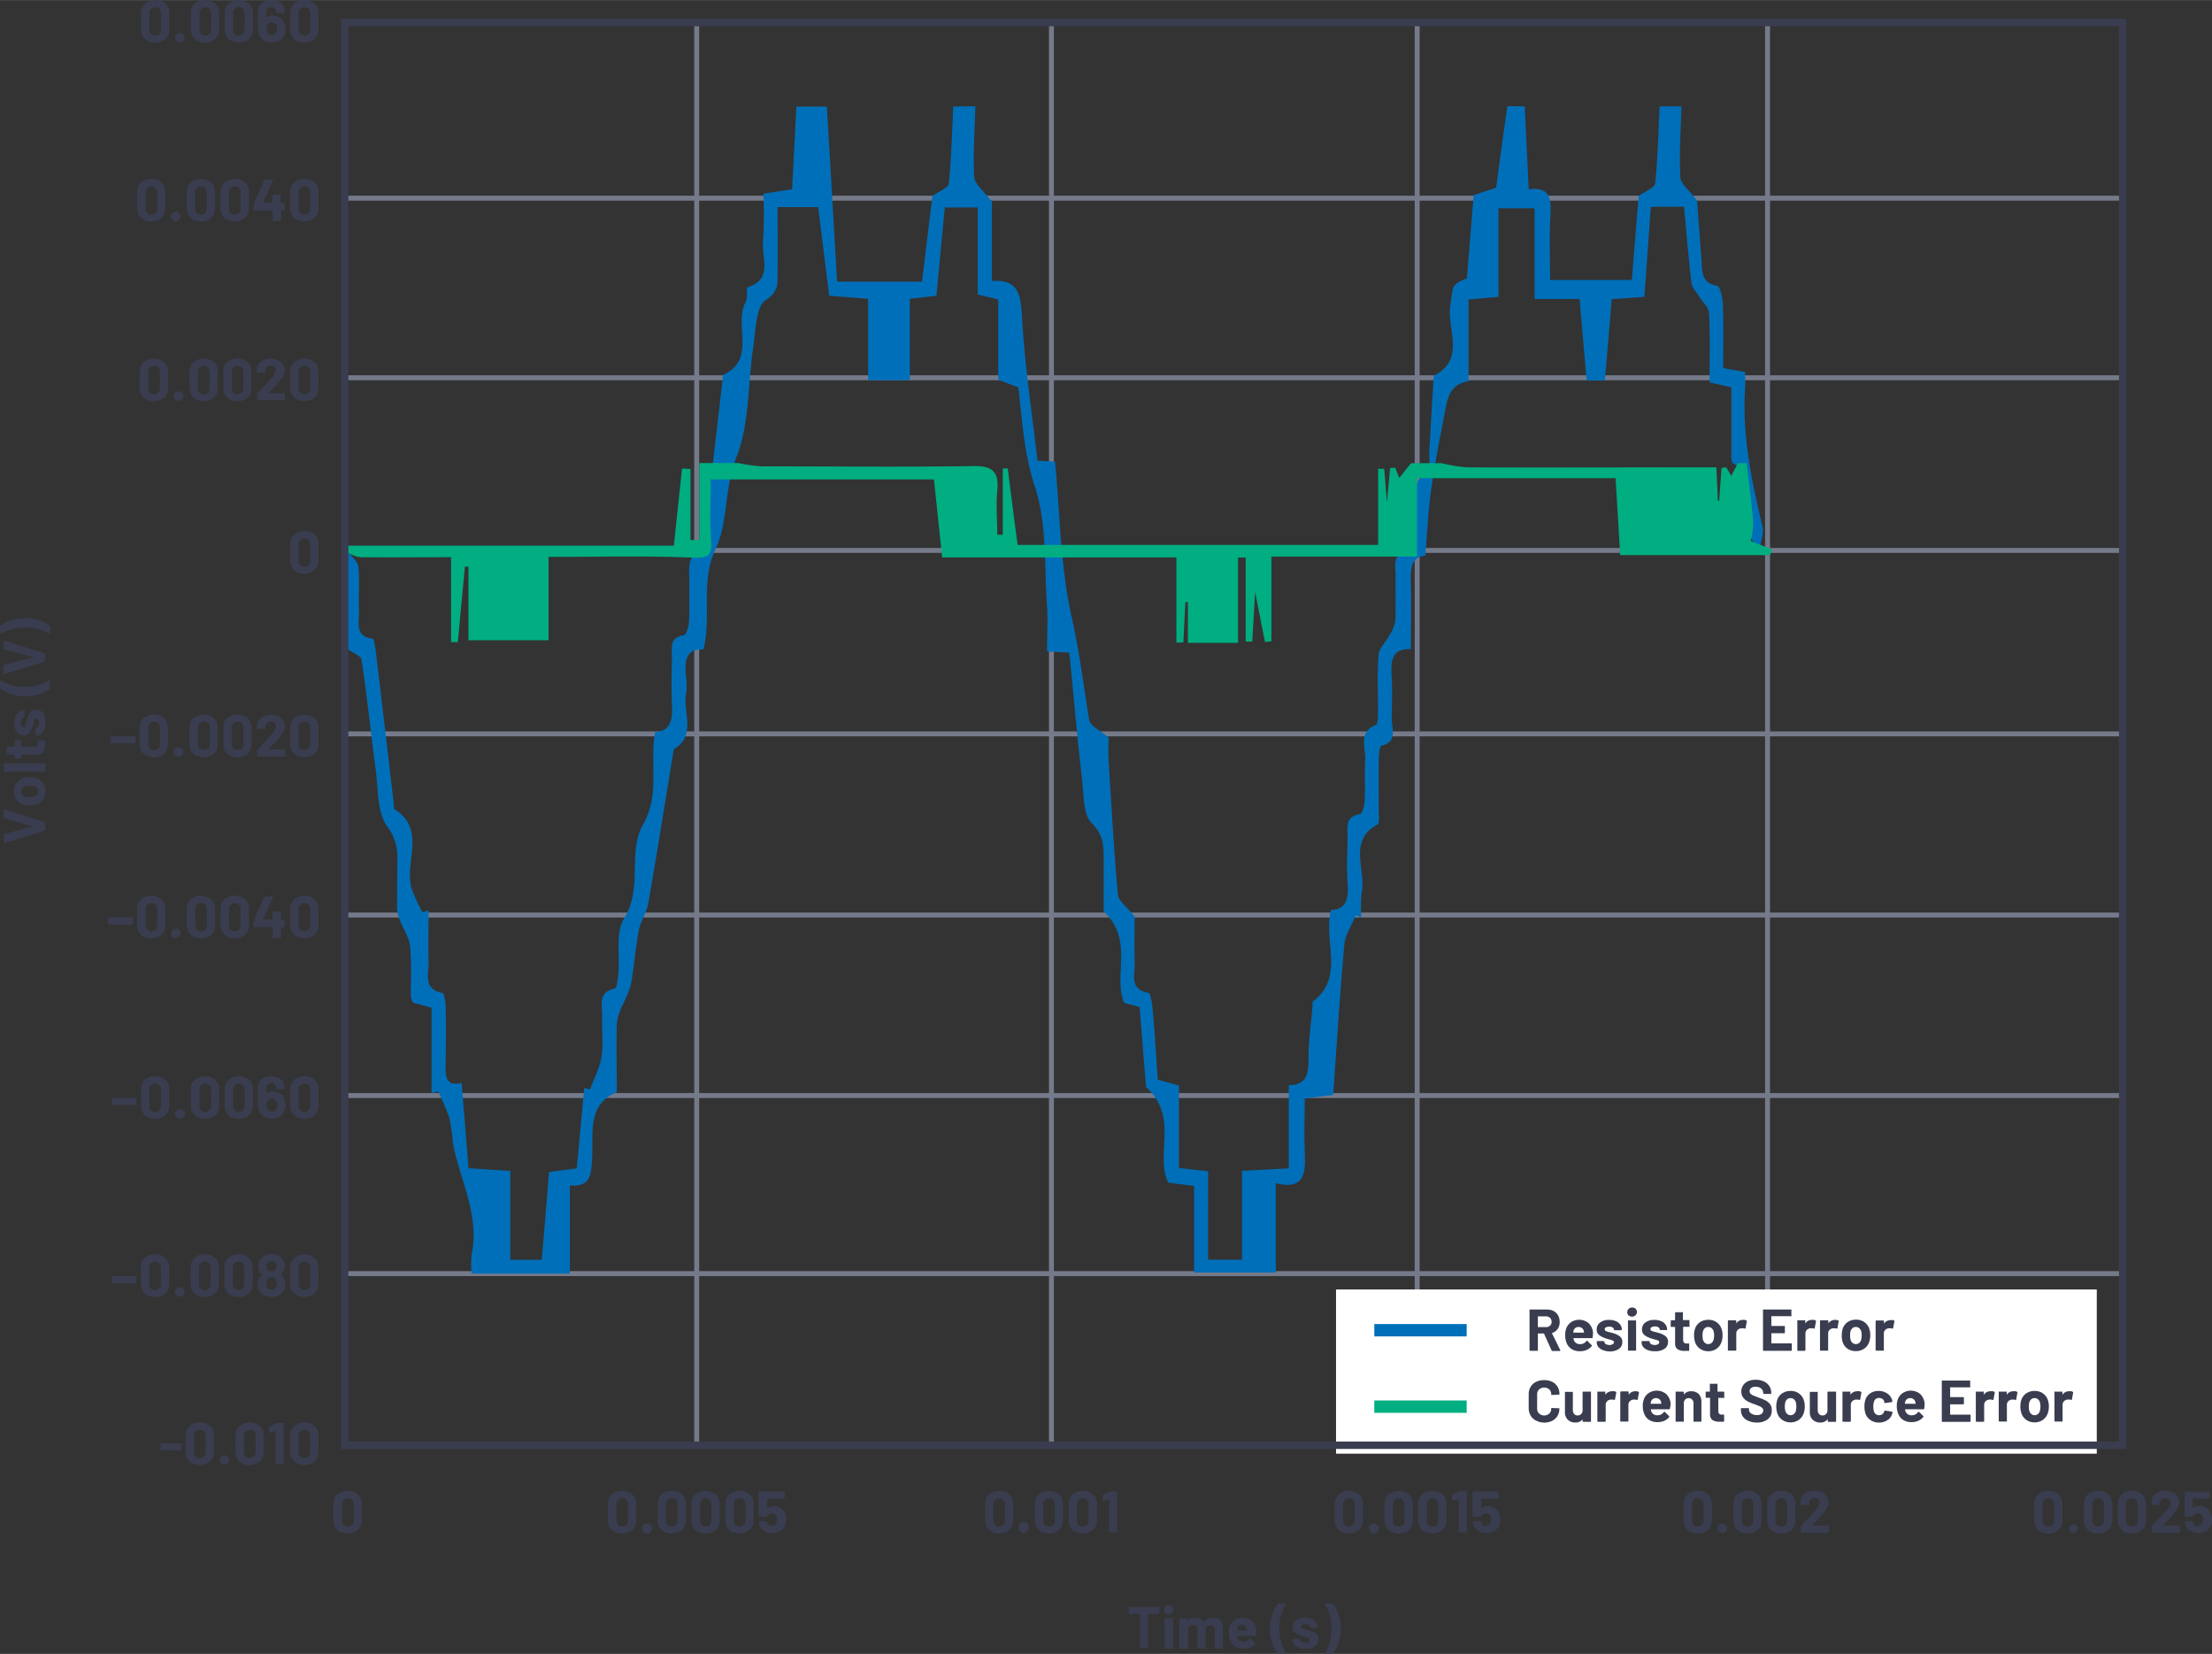 <svg id="eb9842d4-333e-4aa6-8719-48734385a84d" data-name="Layer 1" xmlns="http://www.w3.org/2000/svg" width="6.22in" height="4.65in" viewBox="0 0 447.87 334.79"><rect x="0" y="0" width="447.87" height="334.79" fill="#333333" stroke="none"/><line x1="141.06" y1="292.55" x2="141.06" y2="4.45" fill="none" stroke="#757a8b" stroke-miterlimit="10"/><line x1="286.94" y1="292.55" x2="286.94" y2="4.45" fill="none" stroke="#757a8b" stroke-miterlimit="10"/><path d="M30.42,9.59a2.65,2.65,0,0,1-.76-2V4.42a2.58,2.58,0,0,1,.76-2,3.34,3.34,0,0,1,4.19,0,2.59,2.59,0,0,1,.77,2V7.58a2.66,2.66,0,0,1-.77,2,3.34,3.34,0,0,1-4.19,0Zm2.95-1a1.22,1.22,0,0,0,.32-.88V4.37a1.22,1.22,0,0,0-.32-.88,1.14,1.14,0,0,0-.86-.33,1.11,1.11,0,0,0-.84.33,1.22,1.22,0,0,0-.32.88v3.3a1.22,1.22,0,0,0,.32.88,1.11,1.11,0,0,0,.84.33A1.14,1.14,0,0,0,33.37,8.55Z" transform="translate(-1.09 -1.7)" fill="#393d4f"/><path d="M36.83,10a.93.93,0,0,1-.27-.68.89.89,0,0,1,.26-.68.91.91,0,0,1,.68-.27A1,1,0,0,1,38.18,10a1,1,0,0,1-1.35,0Z" transform="translate(-1.09 -1.7)" fill="#393d4f"/><path d="M40.5,9.59a2.65,2.65,0,0,1-.76-2V4.42a2.58,2.58,0,0,1,.76-2,3.34,3.34,0,0,1,4.19,0,2.59,2.59,0,0,1,.77,2V7.58a2.66,2.66,0,0,1-.77,2,3.34,3.34,0,0,1-4.19,0Zm3-1a1.22,1.22,0,0,0,.32-.88V4.37a1.22,1.22,0,0,0-.32-.88,1.14,1.14,0,0,0-.86-.33,1.11,1.11,0,0,0-.84.33,1.18,1.18,0,0,0-.32.88v3.3a1.18,1.18,0,0,0,.32.88,1.11,1.11,0,0,0,.84.33A1.14,1.14,0,0,0,43.45,8.55Z" transform="translate(-1.09 -1.7)" fill="#393d4f"/><path d="M47.34,9.59a2.65,2.65,0,0,1-.76-2V4.42a2.58,2.58,0,0,1,.76-2,3.34,3.34,0,0,1,4.19,0,2.59,2.59,0,0,1,.77,2V7.58a2.66,2.66,0,0,1-.77,2,3.34,3.34,0,0,1-4.19,0Zm2.95-1a1.22,1.22,0,0,0,.32-.88V4.37a1.22,1.22,0,0,0-.32-.88,1.14,1.14,0,0,0-.86-.33,1.11,1.11,0,0,0-.84.33,1.18,1.18,0,0,0-.32.88v3.3a1.18,1.18,0,0,0,.32.88,1.11,1.11,0,0,0,.84.33A1.14,1.14,0,0,0,50.29,8.55Z" transform="translate(-1.09 -1.7)" fill="#393d4f"/><path d="M58.91,7.51a3.1,3.1,0,0,1-.23,1.25,2.45,2.45,0,0,1-1,1.12,3.23,3.23,0,0,1-3.15,0,2.46,2.46,0,0,1-1-1.18,3.22,3.22,0,0,1-.21-1.18V3.89a2,2,0,0,1,.34-1.15A2.27,2.27,0,0,1,54.66,2a3.48,3.48,0,0,1,1.41-.27A3.33,3.33,0,0,1,57.45,2a2.2,2.2,0,0,1,.93.76,1.94,1.94,0,0,1,.33,1.12v.34a.18.18,0,0,1,0,.1.15.15,0,0,1-.11,0h-1.4A.14.14,0,0,1,57,4.19V4.08a.91.91,0,0,0-1-.92,1,1,0,0,0-.73.27.9.9,0,0,0-.28.69V5.24a.06.06,0,0,0,0,0l.05,0a2,2,0,0,1,1.31-.42,2.53,2.53,0,0,1,1.29.33,2.27,2.27,0,0,1,.89,1A2.82,2.82,0,0,1,58.91,7.51Zm-1.69,0a1.51,1.51,0,0,0-.19-.8,1,1,0,0,0-.88-.48.93.93,0,0,0-.9.5,1.55,1.55,0,0,0-.18.8,1.49,1.49,0,0,0,.16.73,1,1,0,0,0,1.81,0A1.49,1.49,0,0,0,57.22,7.54Z" transform="translate(-1.09 -1.7)" fill="#393d4f"/><path d="M60.63,9.59a2.66,2.66,0,0,1-.77-2V4.42a2.59,2.59,0,0,1,.77-2,3.32,3.32,0,0,1,4.18,0,2.56,2.56,0,0,1,.77,2V7.58a2.62,2.62,0,0,1-.77,2,3.32,3.32,0,0,1-4.18,0Zm2.94-1a1.18,1.18,0,0,0,.32-.88V4.37a1.18,1.18,0,0,0-.32-.88,1.26,1.26,0,0,0-1.7,0,1.22,1.22,0,0,0-.32.88v3.3a1.22,1.22,0,0,0,.32.88,1.26,1.26,0,0,0,1.7,0Z" transform="translate(-1.09 -1.7)" fill="#393d4f"/><line x1="429.79" y1="40.1" x2="69.79" y2="40.1" fill="none" stroke="#757a8b" stroke-miterlimit="10"/><path d="M29.61,45.8a2.66,2.66,0,0,1-.77-2V40.62a2.62,2.62,0,0,1,.77-2,2.89,2.89,0,0,1,2.09-.73,2.91,2.91,0,0,1,2.09.73,2.58,2.58,0,0,1,.77,2v3.17a2.62,2.62,0,0,1-.77,2,3.32,3.32,0,0,1-4.18,0Zm3-1a1.21,1.21,0,0,0,.31-.88v-3.3a1.23,1.23,0,0,0-.31-.88,1.15,1.15,0,0,0-.86-.33,1.11,1.11,0,0,0-.85.33,1.24,1.24,0,0,0-.32.88v3.3a1.22,1.22,0,0,0,.32.88,1.08,1.08,0,0,0,.85.33A1.12,1.12,0,0,0,32.56,44.75Z" transform="translate(-1.09 -1.7)" fill="#393d4f"/><path d="M36,46.18a.91.91,0,0,1-.27-.68.94.94,0,0,1,.26-.68,1,1,0,0,1,.69-.26.93.93,0,0,1,.68.26,1,1,0,0,1,0,1.36,1,1,0,0,1-1.36,0Z" transform="translate(-1.09 -1.7)" fill="#393d4f"/><path d="M39.69,45.8a2.66,2.66,0,0,1-.77-2V40.62a2.62,2.62,0,0,1,.77-2,3.36,3.36,0,0,1,4.18,0,2.58,2.58,0,0,1,.77,2v3.17a2.62,2.62,0,0,1-.77,2,3.32,3.32,0,0,1-4.18,0Zm2.94-1a1.18,1.18,0,0,0,.32-.88v-3.3a1.19,1.19,0,0,0-.32-.88,1.26,1.26,0,0,0-1.7,0,1.24,1.24,0,0,0-.32.88v3.3a1.22,1.22,0,0,0,.32.88,1.26,1.26,0,0,0,1.7,0Z" transform="translate(-1.09 -1.7)" fill="#393d4f"/><path d="M46.53,45.8a2.66,2.66,0,0,1-.77-2V40.62a2.62,2.62,0,0,1,.77-2,3.36,3.36,0,0,1,4.18,0,2.58,2.58,0,0,1,.77,2v3.17a2.62,2.62,0,0,1-.77,2,3.32,3.32,0,0,1-4.18,0Zm2.95-1a1.21,1.21,0,0,0,.31-.88v-3.3a1.23,1.23,0,0,0-.31-.88,1.15,1.15,0,0,0-.86-.33,1.11,1.11,0,0,0-.85.33,1.24,1.24,0,0,0-.32.88v3.3a1.22,1.22,0,0,0,.32.88,1.08,1.08,0,0,0,.85.33A1.12,1.12,0,0,0,49.48,44.75Z" transform="translate(-1.09 -1.7)" fill="#393d4f"/><path d="M58.7,42.79a.12.12,0,0,1,0,.1V44.1a.14.14,0,0,1-.14.14h-.52a.05.05,0,0,0-.06.06v2a.14.14,0,0,1-.14.14h-1.4a.12.12,0,0,1-.1,0,.14.14,0,0,1-.05-.1v-2a.05.05,0,0,0-.06-.06H52.59a.12.12,0,0,1-.1,0,.14.14,0,0,1-.05-.1v-1a.74.74,0,0,1,0-.18l2.16-4.85a.18.18,0,0,1,.17-.11h1.5a.13.13,0,0,1,.11,0,.12.12,0,0,1,0,.12l-2,4.5a0,0,0,0,0,0,0s0,0,0,0h1.82s.06,0,.06-.06V41.2a.16.16,0,0,1,.05-.11.15.15,0,0,1,.1,0h1.4a.18.18,0,0,1,.1,0,.15.15,0,0,1,0,.11v1.48s0,.06.06.06h.52A.14.14,0,0,1,58.7,42.79Z" transform="translate(-1.09 -1.7)" fill="#393d4f"/><path d="M60.63,45.8a2.66,2.66,0,0,1-.77-2V40.62a2.62,2.62,0,0,1,.77-2,3.36,3.36,0,0,1,4.18,0,2.58,2.58,0,0,1,.77,2v3.17a2.62,2.62,0,0,1-.77,2,3.32,3.32,0,0,1-4.18,0Zm2.94-1a1.18,1.18,0,0,0,.32-.88v-3.3a1.19,1.19,0,0,0-.32-.88,1.26,1.26,0,0,0-1.7,0,1.24,1.24,0,0,0-.32.88v3.3a1.22,1.22,0,0,0,.32.88,1.26,1.26,0,0,0,1.7,0Z" transform="translate(-1.09 -1.7)" fill="#393d4f"/><line x1="429.79" y1="111.41" x2="69.79" y2="111.41" fill="none" stroke="#757a8b" stroke-miterlimit="10"/><path d="M60.63,117.1a2.66,2.66,0,0,1-.77-2v-3.17a2.62,2.62,0,0,1,.77-2,3.36,3.36,0,0,1,4.18,0,2.58,2.58,0,0,1,.77,2v3.17a2.62,2.62,0,0,1-.77,2,3.32,3.32,0,0,1-4.18,0Zm2.94-1a1.19,1.19,0,0,0,.32-.88v-3.3a1.18,1.18,0,0,0-.32-.88,1.26,1.26,0,0,0-1.7,0,1.22,1.22,0,0,0-.32.88v3.3a1.24,1.24,0,0,0,.32.88,1.26,1.26,0,0,0,1.7,0Z" transform="translate(-1.09 -1.7)" fill="#393d4f"/><line x1="429.79" y1="76.46" x2="69.79" y2="76.46" fill="none" stroke="#757a8b" stroke-miterlimit="10"/><path d="M30.15,82.16a2.69,2.69,0,0,1-.77-2V77a2.62,2.62,0,0,1,.77-2,3.36,3.36,0,0,1,4.18,0,2.58,2.58,0,0,1,.77,2v3.17a2.65,2.65,0,0,1-.77,2,3.36,3.36,0,0,1-4.18,0Zm3-1a1.21,1.21,0,0,0,.31-.88v-3.3a1.21,1.21,0,0,0-.31-.88,1.15,1.15,0,0,0-.86-.33,1.11,1.11,0,0,0-.85.33,1.22,1.22,0,0,0-.32.88v3.3a1.22,1.22,0,0,0,.32.88,1.11,1.11,0,0,0,.85.33A1.15,1.15,0,0,0,33.1,81.11Z" transform="translate(-1.09 -1.7)" fill="#393d4f"/><path d="M36.55,82.54a.95.95,0,0,1,.68-1.63.92.92,0,0,1,1,1,1,1,0,0,1-1.63.68Z" transform="translate(-1.09 -1.7)" fill="#393d4f"/><path d="M40.23,82.16a2.69,2.69,0,0,1-.77-2V77a2.62,2.62,0,0,1,.77-2,3.36,3.36,0,0,1,4.18,0,2.58,2.58,0,0,1,.77,2v3.17a2.65,2.65,0,0,1-.77,2,3.36,3.36,0,0,1-4.18,0Zm2.94-1a1.18,1.18,0,0,0,.32-.88v-3.3a1.18,1.18,0,0,0-.32-.88,1.26,1.26,0,0,0-1.7,0,1.22,1.22,0,0,0-.32.88v3.3a1.22,1.22,0,0,0,.32.88,1.26,1.26,0,0,0,1.7,0Z" transform="translate(-1.09 -1.7)" fill="#393d4f"/><path d="M47.07,82.16a2.69,2.69,0,0,1-.77-2V77a2.62,2.62,0,0,1,.77-2,3.36,3.36,0,0,1,4.18,0A2.58,2.58,0,0,1,52,77v3.17a2.65,2.65,0,0,1-.77,2,3.36,3.36,0,0,1-4.18,0Zm3-1a1.21,1.21,0,0,0,.31-.88v-3.3a1.21,1.21,0,0,0-.31-.88,1.15,1.15,0,0,0-.86-.33,1.11,1.11,0,0,0-.85.33,1.22,1.22,0,0,0-.32.88v3.3a1.22,1.22,0,0,0,.32.88,1.11,1.11,0,0,0,.85.33A1.15,1.15,0,0,0,50,81.11Z" transform="translate(-1.09 -1.7)" fill="#393d4f"/><path d="M55.37,81.29l.05,0h3.25a.12.12,0,0,1,.1,0,.14.14,0,0,1,0,.1v1.17a.14.14,0,0,1,0,.1.12.12,0,0,1-.1,0h-5.4a.14.14,0,0,1-.14-.14V81.51a.24.24,0,0,1,.07-.18c.39-.38.79-.8,1.2-1.25l.77-.85c.22-.26.45-.51.68-.75a3.46,3.46,0,0,0,1.09-1.8.91.91,0,0,0-.29-.69,1.17,1.17,0,0,0-.79-.27,1.12,1.12,0,0,0-.78.27.91.91,0,0,0-.3.71V77a.12.12,0,0,1,0,.1.14.14,0,0,1-.1.05H53.23a.14.14,0,0,1-.11-.05.12.12,0,0,1,0-.1v-.56a2,2,0,0,1,.41-1.15,2.44,2.44,0,0,1,1-.76,3.4,3.4,0,0,1,1.38-.26,3.31,3.31,0,0,1,1.49.31,2.47,2.47,0,0,1,1,.86,2.18,2.18,0,0,1,.34,1.2,2.33,2.33,0,0,1-.25,1,5.24,5.24,0,0,1-.76,1.14c-.25.32-.51.62-.8.93l-1.29,1.32-.18.18A0,0,0,0,0,55.37,81.29Z" transform="translate(-1.09 -1.7)" fill="#393d4f"/><path d="M60.63,82.16a2.69,2.69,0,0,1-.77-2V77a2.62,2.62,0,0,1,.77-2,3.36,3.36,0,0,1,4.18,0,2.58,2.58,0,0,1,.77,2v3.17a2.65,2.65,0,0,1-.77,2,3.36,3.36,0,0,1-4.18,0Zm2.94-1a1.18,1.18,0,0,0,.32-.88v-3.3a1.18,1.18,0,0,0-.32-.88,1.26,1.26,0,0,0-1.7,0,1.22,1.22,0,0,0-.32.88v3.3a1.22,1.22,0,0,0,.32.88,1.26,1.26,0,0,0,1.7,0Z" transform="translate(-1.09 -1.7)" fill="#393d4f"/><line x1="429.79" y1="221.76" x2="69.79" y2="221.76" fill="none" stroke="#757a8b" stroke-miterlimit="10"/><path d="M23.78,225.34a.13.13,0,0,1,0-.1v-1.17a.13.13,0,0,1,0-.1.14.14,0,0,1,.11,0h4.74a.13.13,0,0,1,.1,0,.18.18,0,0,1,0,.1v1.17a.18.18,0,0,1,0,.1.13.13,0,0,1-.1,0H23.89A.14.14,0,0,1,23.78,225.34Z" transform="translate(-1.09 -1.7)" fill="#393d4f"/><path d="M30.42,227.45a2.65,2.65,0,0,1-.76-2v-3.17a2.61,2.61,0,0,1,.76-2,3.37,3.37,0,0,1,4.19,0,2.62,2.62,0,0,1,.77,2v3.17a2.66,2.66,0,0,1-.77,2,3.34,3.34,0,0,1-4.19,0Zm2.95-1a1.24,1.24,0,0,0,.32-.89v-3.29a1.24,1.24,0,0,0-.32-.89,1.14,1.14,0,0,0-.86-.33,1.11,1.11,0,0,0-.84.33,1.24,1.24,0,0,0-.32.89v3.29a1.24,1.24,0,0,0,.32.89,1.11,1.11,0,0,0,.84.33A1.14,1.14,0,0,0,33.37,226.41Z" transform="translate(-1.09 -1.7)" fill="#393d4f"/><path d="M36.83,227.84a.94.94,0,0,1-.27-.68.93.93,0,0,1,.26-.69.94.94,0,0,1,.68-.26.89.89,0,0,1,1,.95.94.94,0,0,1-.27.68,1,1,0,0,1-1.35,0Z" transform="translate(-1.09 -1.7)" fill="#393d4f"/><path d="M40.5,227.45a2.65,2.65,0,0,1-.76-2v-3.17a2.61,2.61,0,0,1,.76-2,3.37,3.37,0,0,1,4.19,0,2.62,2.62,0,0,1,.77,2v3.17a2.66,2.66,0,0,1-.77,2,3.34,3.34,0,0,1-4.19,0Zm3-1a1.24,1.24,0,0,0,.32-.89v-3.29a1.24,1.24,0,0,0-.32-.89,1.14,1.14,0,0,0-.86-.33,1.11,1.11,0,0,0-.84.33,1.2,1.2,0,0,0-.32.89v3.29a1.2,1.2,0,0,0,.32.89,1.11,1.11,0,0,0,.84.33A1.14,1.14,0,0,0,43.45,226.41Z" transform="translate(-1.09 -1.7)" fill="#393d4f"/><path d="M47.34,227.45a2.65,2.65,0,0,1-.76-2v-3.17a2.61,2.61,0,0,1,.76-2,3.37,3.37,0,0,1,4.19,0,2.62,2.62,0,0,1,.77,2v3.17a2.66,2.66,0,0,1-.77,2,3.34,3.34,0,0,1-4.19,0Zm2.95-1a1.24,1.24,0,0,0,.32-.89v-3.29a1.24,1.24,0,0,0-.32-.89,1.14,1.14,0,0,0-.86-.33,1.11,1.11,0,0,0-.84.33,1.24,1.24,0,0,0-.32.89v3.29a1.24,1.24,0,0,0,.32.89,1.11,1.11,0,0,0,.84.33A1.14,1.14,0,0,0,50.29,226.41Z" transform="translate(-1.09 -1.7)" fill="#393d4f"/><path d="M58.91,225.37a3.13,3.13,0,0,1-.23,1.25,2.38,2.38,0,0,1-1,1.11,2.84,2.84,0,0,1-1.56.41,2.92,2.92,0,0,1-1.59-.42,2.44,2.44,0,0,1-1-1.19,3.13,3.13,0,0,1-.21-1.17v-3.61a2,2,0,0,1,.34-1.15,2.27,2.27,0,0,1,.95-.77,3.48,3.48,0,0,1,1.41-.27,3.33,3.33,0,0,1,1.38.27,2.13,2.13,0,0,1,.93.76,1.94,1.94,0,0,1,.33,1.12v.34a.18.18,0,0,1,0,.1.15.15,0,0,1-.11,0h-1.4a.14.14,0,0,1-.14-.14v-.11a.87.87,0,0,0-.27-.66.9.9,0,0,0-.68-.27,1,1,0,0,0-.73.27.9.9,0,0,0-.28.69v1.13s0,0,0,0a0,0,0,0,0,.05,0,2,2,0,0,1,1.31-.42,2.52,2.52,0,0,1,1.29.32,2.3,2.3,0,0,1,.89,1A2.82,2.82,0,0,1,58.91,225.37Zm-1.69,0a1.47,1.47,0,0,0-.19-.79,1,1,0,0,0-.88-.48.94.94,0,0,0-.9.49,1.62,1.62,0,0,0-.18.81,1.49,1.49,0,0,0,.16.73,1,1,0,0,0,1.81,0A1.5,1.5,0,0,0,57.22,225.39Z" transform="translate(-1.09 -1.7)" fill="#393d4f"/><path d="M60.63,227.45a2.66,2.66,0,0,1-.77-2v-3.17a2.62,2.62,0,0,1,.77-2,3.36,3.36,0,0,1,4.18,0,2.58,2.58,0,0,1,.77,2v3.17a2.62,2.62,0,0,1-.77,2,3.32,3.32,0,0,1-4.18,0Zm2.94-1a1.2,1.2,0,0,0,.32-.89v-3.29a1.2,1.2,0,0,0-.32-.89,1.26,1.26,0,0,0-1.7,0,1.24,1.24,0,0,0-.32.89v3.29a1.24,1.24,0,0,0,.32.89,1.26,1.26,0,0,0,1.7,0Z" transform="translate(-1.09 -1.7)" fill="#393d4f"/><line x1="429.79" y1="185.22" x2="69.79" y2="185.22" fill="none" stroke="#757a8b" stroke-miterlimit="10"/><path d="M23,188.8a.13.13,0,0,1,0-.1v-1.17a.14.14,0,0,1,.14-.14h4.74a.14.14,0,0,1,.14.14v1.17a.14.14,0,0,1-.14.14H23.07A.13.13,0,0,1,23,188.8Z" transform="translate(-1.09 -1.7)" fill="#393d4f"/><path d="M29.61,190.91a2.66,2.66,0,0,1-.77-2v-3.17a2.58,2.58,0,0,1,.77-2,3.32,3.32,0,0,1,4.18,0,2.55,2.55,0,0,1,.77,2v3.17a2.62,2.62,0,0,1-.77,2,3.32,3.32,0,0,1-4.18,0Zm3-1a1.23,1.23,0,0,0,.31-.88v-3.3a1.2,1.2,0,0,0-.31-.88,1.15,1.15,0,0,0-.86-.33,1.11,1.11,0,0,0-.85.33,1.2,1.2,0,0,0-.32.88V189a1.24,1.24,0,0,0,.32.88,1.11,1.11,0,0,0,.85.33A1.15,1.15,0,0,0,32.56,189.87Z" transform="translate(-1.09 -1.7)" fill="#393d4f"/><path d="M36,191.3a.95.95,0,0,1,.68-1.63.92.92,0,0,1,1,1,1,1,0,0,1-1.63.68Z" transform="translate(-1.09 -1.7)" fill="#393d4f"/><path d="M39.69,190.91a2.66,2.66,0,0,1-.77-2v-3.17a2.58,2.58,0,0,1,.77-2,3.32,3.32,0,0,1,4.18,0,2.55,2.55,0,0,1,.78,2v3.17a2.63,2.63,0,0,1-.78,2,3.32,3.32,0,0,1-4.18,0Zm3-1A1.23,1.23,0,0,0,43,189v-3.3a1.2,1.2,0,0,0-.31-.88,1.15,1.15,0,0,0-.86-.33,1.11,1.11,0,0,0-.85.33,1.2,1.2,0,0,0-.32.88V189a1.24,1.24,0,0,0,.32.88,1.11,1.11,0,0,0,.85.33A1.15,1.15,0,0,0,42.64,189.87Z" transform="translate(-1.09 -1.7)" fill="#393d4f"/><path d="M46.53,190.91a2.66,2.66,0,0,1-.77-2v-3.17a2.58,2.58,0,0,1,.77-2,3.32,3.32,0,0,1,4.18,0,2.55,2.55,0,0,1,.77,2v3.17a2.62,2.62,0,0,1-.77,2,3.32,3.32,0,0,1-4.18,0Zm2.95-1a1.23,1.23,0,0,0,.31-.88v-3.3a1.2,1.2,0,0,0-.31-.88,1.15,1.15,0,0,0-.86-.33,1.11,1.11,0,0,0-.85.33,1.2,1.2,0,0,0-.32.88V189a1.24,1.24,0,0,0,.32.88,1.11,1.11,0,0,0,.85.33A1.15,1.15,0,0,0,49.48,189.87Z" transform="translate(-1.09 -1.7)" fill="#393d4f"/><path d="M58.7,187.9a.13.13,0,0,1,0,.1v1.22a.14.14,0,0,1-.14.14h-.52a.05.05,0,0,0-.06.06v2a.14.14,0,0,1-.14.14h-1.4a.12.12,0,0,1-.1,0,.14.14,0,0,1-.05-.1v-2a.05.05,0,0,0-.06-.06H52.59a.12.12,0,0,1-.1,0,.14.14,0,0,1-.05-.1v-1a.93.93,0,0,1,0-.19l2.16-4.84a.16.16,0,0,1,.17-.11h1.5a.12.12,0,0,1,.11,0,.14.14,0,0,1,0,.13l-2,4.5a0,0,0,0,0,0,.05l0,0h1.82a.05.05,0,0,0,.06-.06v-1.49a.14.14,0,0,1,.05-.1.12.12,0,0,1,.1,0h1.4a.14.14,0,0,1,.14.14v1.49a.05.05,0,0,0,.06.06h.52A.13.13,0,0,1,58.7,187.9Z" transform="translate(-1.09 -1.7)" fill="#393d4f"/><path d="M60.63,190.91a2.66,2.66,0,0,1-.77-2v-3.17a2.58,2.58,0,0,1,.77-2,3.32,3.32,0,0,1,4.18,0,2.55,2.55,0,0,1,.77,2v3.17a2.62,2.62,0,0,1-.77,2,3.32,3.32,0,0,1-4.18,0Zm2.94-1a1.19,1.19,0,0,0,.32-.88v-3.3a1.16,1.16,0,0,0-.32-.88,1.26,1.26,0,0,0-1.7,0,1.2,1.2,0,0,0-.32.88V189a1.24,1.24,0,0,0,.32.88,1.26,1.26,0,0,0,1.7,0Z" transform="translate(-1.09 -1.7)" fill="#393d4f"/><line x1="429.79" y1="148.55" x2="69.79" y2="148.55" fill="none" stroke="#757a8b" stroke-miterlimit="10"/><path d="M23.51,152.14a.13.13,0,0,1,0-.1v-1.17a.14.14,0,0,1,.14-.14h4.74a.14.14,0,0,1,.14.14V152a.14.14,0,0,1-.14.14H23.61A.13.13,0,0,1,23.51,152.14Z" transform="translate(-1.09 -1.7)" fill="#393d4f"/><path d="M30.15,154.25a2.66,2.66,0,0,1-.77-2v-3.17a2.62,2.62,0,0,1,.77-2,3.36,3.36,0,0,1,4.18,0,2.58,2.58,0,0,1,.77,2v3.17a2.62,2.62,0,0,1-.77,2,3.32,3.32,0,0,1-4.18,0Zm3-1a1.24,1.24,0,0,0,.31-.89V149a1.23,1.23,0,0,0-.31-.88,1.15,1.15,0,0,0-.86-.33,1.11,1.11,0,0,0-.85.33,1.24,1.24,0,0,0-.32.88v3.3a1.24,1.24,0,0,0,.32.89,1.11,1.11,0,0,0,.85.33A1.15,1.15,0,0,0,33.1,153.21Z" transform="translate(-1.09 -1.7)" fill="#393d4f"/><path d="M36.55,154.63a.9.9,0,0,1-.27-.67.89.89,0,0,1,.95-1,.91.91,0,0,1,1,1,.9.9,0,0,1-.27.67,1,1,0,0,1-1.36,0Z" transform="translate(-1.09 -1.7)" fill="#393d4f"/><path d="M40.23,154.25a2.66,2.66,0,0,1-.77-2v-3.17a2.62,2.62,0,0,1,.77-2,3.36,3.36,0,0,1,4.18,0,2.59,2.59,0,0,1,.78,2v3.17a2.63,2.63,0,0,1-.78,2,3.32,3.32,0,0,1-4.18,0Zm3-1a1.24,1.24,0,0,0,.31-.89V149a1.23,1.23,0,0,0-.31-.88,1.15,1.15,0,0,0-.86-.33,1.11,1.11,0,0,0-.85.33,1.24,1.24,0,0,0-.32.88v3.3a1.24,1.24,0,0,0,.32.89,1.11,1.11,0,0,0,.85.33A1.15,1.15,0,0,0,43.18,153.21Z" transform="translate(-1.09 -1.7)" fill="#393d4f"/><path d="M47.07,154.25a2.66,2.66,0,0,1-.77-2v-3.17a2.62,2.62,0,0,1,.77-2,3.36,3.36,0,0,1,4.18,0,2.58,2.58,0,0,1,.77,2v3.17a2.62,2.62,0,0,1-.77,2,3.32,3.32,0,0,1-4.18,0Zm3-1a1.24,1.24,0,0,0,.31-.89V149a1.23,1.23,0,0,0-.31-.88,1.15,1.15,0,0,0-.86-.33,1.11,1.11,0,0,0-.85.33A1.24,1.24,0,0,0,48,149v3.3a1.24,1.24,0,0,0,.32.89,1.11,1.11,0,0,0,.85.33A1.15,1.15,0,0,0,50,153.21Z" transform="translate(-1.09 -1.7)" fill="#393d4f"/><path d="M55.37,153.38s0,0,.05,0h3.25a.18.18,0,0,1,.15.15v1.16a.18.18,0,0,1-.15.15h-5.4a.14.14,0,0,1-.1-.05.12.12,0,0,1,0-.1v-1.1a.24.24,0,0,1,.07-.18c.39-.39.79-.8,1.2-1.26s.66-.73.77-.84c.22-.27.45-.52.68-.76a3.46,3.46,0,0,0,1.09-1.8.91.91,0,0,0-.29-.69,1.17,1.17,0,0,0-.79-.27,1.12,1.12,0,0,0-.78.27.92.92,0,0,0-.3.72v.3a.14.14,0,0,1-.14.14H53.23a.14.14,0,0,1-.11,0,.13.13,0,0,1,0-.1v-.57a2,2,0,0,1,.41-1.14,2.38,2.38,0,0,1,1-.77,3.57,3.57,0,0,1,1.38-.26,3.31,3.31,0,0,1,1.49.32,2.39,2.39,0,0,1,1,.86,2.18,2.18,0,0,1,.34,1.2,2.36,2.36,0,0,1-.25,1,5.77,5.77,0,0,1-.76,1.14c-.25.31-.51.62-.8.92s-.72.75-1.29,1.32l-.18.18S55.36,153.36,55.37,153.38Z" transform="translate(-1.09 -1.7)" fill="#393d4f"/><path d="M60.63,154.25a2.66,2.66,0,0,1-.77-2v-3.17a2.62,2.62,0,0,1,.77-2,3.36,3.36,0,0,1,4.18,0,2.58,2.58,0,0,1,.77,2v3.17a2.62,2.62,0,0,1-.77,2,3.32,3.32,0,0,1-4.18,0Zm2.94-1a1.2,1.2,0,0,0,.32-.89V149a1.19,1.19,0,0,0-.32-.88,1.26,1.26,0,0,0-1.7,0,1.24,1.24,0,0,0-.32.88v3.3a1.24,1.24,0,0,0,.32.89,1.26,1.26,0,0,0,1.7,0Z" transform="translate(-1.09 -1.7)" fill="#393d4f"/><line x1="429.79" y1="257.81" x2="69.79" y2="257.81" fill="none" stroke="#757a8b" stroke-miterlimit="10"/><path d="M23.74,261.39a.14.14,0,0,1,0-.1v-1.17a.14.14,0,0,1,0-.1.12.12,0,0,1,.1,0h4.74a.14.14,0,0,1,.14.14v1.17a.14.14,0,0,1-.14.14H23.84A.12.12,0,0,1,23.74,261.39Z" transform="translate(-1.09 -1.7)" fill="#393d4f"/><path d="M30.38,263.5a2.66,2.66,0,0,1-.77-2v-3.17a2.62,2.62,0,0,1,.77-2,2.92,2.92,0,0,1,2.09-.73,3,3,0,0,1,2.09.73,2.58,2.58,0,0,1,.77,2v3.17a2.62,2.62,0,0,1-.77,2,2.92,2.92,0,0,1-2.09.74A2.88,2.88,0,0,1,30.38,263.5Zm2.94-1a1.19,1.19,0,0,0,.32-.88v-3.3a1.2,1.2,0,0,0-.32-.89,1.26,1.26,0,0,0-1.7,0,1.24,1.24,0,0,0-.32.89v3.3a1.24,1.24,0,0,0,.32.88,1.26,1.26,0,0,0,1.7,0Z" transform="translate(-1.09 -1.7)" fill="#393d4f"/><path d="M36.78,263.89a.93.93,0,0,1-.27-.68.89.89,0,0,1,1-.95.94.94,0,0,1,.68.26,1,1,0,0,1,0,1.37.89.89,0,0,1-.67.27A.93.93,0,0,1,36.78,263.89Z" transform="translate(-1.09 -1.7)" fill="#393d4f"/><path d="M40.46,263.5a2.62,2.62,0,0,1-.77-2v-3.17a2.58,2.58,0,0,1,.77-2,2.91,2.91,0,0,1,2.08-.73,3,3,0,0,1,2.1.73,2.62,2.62,0,0,1,.77,2v3.17a2.66,2.66,0,0,1-.77,2,2.94,2.94,0,0,1-2.1.74A2.87,2.87,0,0,1,40.46,263.5Zm2.94-1a1.24,1.24,0,0,0,.32-.88v-3.3a1.24,1.24,0,0,0-.32-.89,1.14,1.14,0,0,0-.86-.33,1.11,1.11,0,0,0-.84.33,1.24,1.24,0,0,0-.32.89v3.3a1.24,1.24,0,0,0,.32.88,1.11,1.11,0,0,0,.84.33A1.14,1.14,0,0,0,43.4,262.46Z" transform="translate(-1.09 -1.7)" fill="#393d4f"/><path d="M47.3,263.5a2.66,2.66,0,0,1-.77-2v-3.17a2.62,2.62,0,0,1,.77-2,2.92,2.92,0,0,1,2.09-.73,3,3,0,0,1,2.09.73,2.58,2.58,0,0,1,.77,2v3.17a2.62,2.62,0,0,1-.77,2,2.92,2.92,0,0,1-2.09.74A2.88,2.88,0,0,1,47.3,263.5Zm2.94-1a1.19,1.19,0,0,0,.32-.88v-3.3a1.2,1.2,0,0,0-.32-.89,1.26,1.26,0,0,0-1.7,0,1.24,1.24,0,0,0-.32.89v3.3a1.24,1.24,0,0,0,.32.88,1.26,1.26,0,0,0,1.7,0Z" transform="translate(-1.09 -1.7)" fill="#393d4f"/><path d="M58.85,261.65a2.39,2.39,0,0,1-.3,1.23,2.28,2.28,0,0,1-.95,1,3.09,3.09,0,0,1-1.53.35,3.23,3.23,0,0,1-1.51-.34,2.25,2.25,0,0,1-1-1,2.69,2.69,0,0,1-.29-1.23,2.75,2.75,0,0,1,.28-1.24,1.58,1.58,0,0,1,.6-.68.06.06,0,0,0,0-.09,1.61,1.61,0,0,1-.49-.57,2.07,2.07,0,0,1-.28-1.08,2.35,2.35,0,0,1,1.41-2.17,3.2,3.2,0,0,1,1.29-.26,2.92,2.92,0,0,1,1.29.27,2.35,2.35,0,0,1,.92.72,2.27,2.27,0,0,1,.48,1.44,2,2,0,0,1-.32,1.11,1.77,1.77,0,0,1-.49.53s0,.06,0,.08a1.81,1.81,0,0,1,.63.71A2.79,2.79,0,0,1,58.85,261.65Zm-1.7-.16a1.53,1.53,0,0,0-.17-.74,1,1,0,0,0-.92-.51.92.92,0,0,0-.89.5,1.5,1.5,0,0,0-.18.78,1.46,1.46,0,0,0,.2.78,1,1,0,0,0,.88.45.94.94,0,0,0,.85-.42A1.42,1.42,0,0,0,57.15,261.49ZM55.05,258a1.17,1.17,0,0,0,.16.62.92.92,0,0,0,.85.43,1,1,0,0,0,.87-.43,1.19,1.19,0,0,0,.16-.64,1.11,1.11,0,0,0-.12-.5.88.88,0,0,0-.36-.38A1.15,1.15,0,0,0,56,257a1,1,0,0,0-.52.14.89.89,0,0,0-.35.39A1.13,1.13,0,0,0,55.05,258Z" transform="translate(-1.09 -1.7)" fill="#393d4f"/><path d="M60.63,263.5a2.66,2.66,0,0,1-.77-2v-3.17a2.62,2.62,0,0,1,.77-2,3.36,3.36,0,0,1,4.18,0,2.58,2.58,0,0,1,.77,2v3.17a2.62,2.62,0,0,1-.77,2,3.32,3.32,0,0,1-4.18,0Zm2.94-1a1.19,1.19,0,0,0,.32-.88v-3.3a1.2,1.2,0,0,0-.32-.89,1.26,1.26,0,0,0-1.7,0,1.24,1.24,0,0,0-.32.89v3.3a1.24,1.24,0,0,0,.32.88,1.26,1.26,0,0,0,1.7,0Z" transform="translate(-1.09 -1.7)" fill="#393d4f"/><path d="M33.62,295.27a.13.13,0,0,1,0-.1V294a.15.15,0,0,1,0-.11.18.18,0,0,1,.11,0h3.92a.18.18,0,0,1,.1,0,.15.15,0,0,1,0,.11v1.16a.14.14,0,0,1-.14.14H33.73A.14.14,0,0,1,33.62,295.27Z" transform="translate(-1.09 -1.7)" fill="#393d4f"/><path d="M39.46,297.53a2.66,2.66,0,0,1-.77-2v-3.17a2.62,2.62,0,0,1,.77-2,3.36,3.36,0,0,1,4.18,0,2.59,2.59,0,0,1,.78,2v3.17a2.63,2.63,0,0,1-.78,2,3.32,3.32,0,0,1-4.18,0Zm2.95-1a1.21,1.21,0,0,0,.31-.88v-3.3a1.21,1.21,0,0,0-.31-.88,1.15,1.15,0,0,0-.86-.33,1.13,1.13,0,0,0-.85.33,1.22,1.22,0,0,0-.32.88v3.3a1.22,1.22,0,0,0,.32.88,1.13,1.13,0,0,0,.85.33A1.15,1.15,0,0,0,42.41,296.48Z" transform="translate(-1.09 -1.7)" fill="#393d4f"/><path d="M45.86,297.91a1,1,0,0,1,0-1.36.89.89,0,0,1,.68-.26.93.93,0,0,1,.69.26.94.94,0,0,1,.26.68.91.91,0,0,1-.27.68,1,1,0,0,1-1.36,0Z" transform="translate(-1.09 -1.7)" fill="#393d4f"/><path d="M49.54,297.53a2.66,2.66,0,0,1-.77-2v-3.17a2.62,2.62,0,0,1,.77-2,3.36,3.36,0,0,1,4.18,0,2.59,2.59,0,0,1,.78,2v3.17a2.63,2.63,0,0,1-.78,2,3.32,3.32,0,0,1-4.18,0Zm3-1a1.21,1.21,0,0,0,.31-.88v-3.3a1.21,1.21,0,0,0-.31-.88,1.15,1.15,0,0,0-.86-.33,1.13,1.13,0,0,0-.85.33,1.22,1.22,0,0,0-.32.88v3.3a1.22,1.22,0,0,0,.32.88,1.13,1.13,0,0,0,.85.33A1.15,1.15,0,0,0,52.49,296.48Z" transform="translate(-1.09 -1.7)" fill="#393d4f"/><path d="M57,289.73h1.45a.15.15,0,0,1,.1,0,.16.16,0,0,1,0,.11V298a.14.14,0,0,1,0,.1.12.12,0,0,1-.1,0h-1.4a.12.12,0,0,1-.1,0,.14.14,0,0,1-.05-.1v-6.58a0,0,0,0,0,0,0,.06.06,0,0,0-.05,0l-1.19.33h0c-.08,0-.11,0-.11-.13l0-1a.17.17,0,0,1,.11-.16l1.26-.59A.4.4,0,0,1,57,289.73Z" transform="translate(-1.09 -1.7)" fill="#393d4f"/><path d="M60.63,297.53a2.66,2.66,0,0,1-.77-2v-3.17a2.62,2.62,0,0,1,.77-2,3.36,3.36,0,0,1,4.18,0,2.58,2.58,0,0,1,.77,2v3.17a2.62,2.62,0,0,1-.77,2,3.32,3.32,0,0,1-4.18,0Zm2.94-1a1.18,1.18,0,0,0,.32-.88v-3.3a1.18,1.18,0,0,0-.32-.88,1.26,1.26,0,0,0-1.7,0,1.22,1.22,0,0,0-.32.88v3.3a1.22,1.22,0,0,0,.32.88,1.26,1.26,0,0,0,1.7,0Z" transform="translate(-1.09 -1.7)" fill="#393d4f"/><path d="M69.38,311.38a2.65,2.65,0,0,1-.76-2v-3.16a2.58,2.58,0,0,1,.76-2,3.34,3.34,0,0,1,4.19,0,2.59,2.59,0,0,1,.77,2v3.16a2.66,2.66,0,0,1-.77,2,3.34,3.34,0,0,1-4.19,0Zm3-1a1.22,1.22,0,0,0,.32-.88v-3.3a1.22,1.22,0,0,0-.32-.88,1.14,1.14,0,0,0-.86-.33,1.11,1.11,0,0,0-.84.33,1.18,1.18,0,0,0-.32.88v3.3a1.18,1.18,0,0,0,.32.88,1.11,1.11,0,0,0,.84.33A1.14,1.14,0,0,0,72.33,310.34Z" transform="translate(-1.09 -1.7)" fill="#393d4f"/><path d="M272.11,311.38a2.66,2.66,0,0,1-.77-2v-3.16a2.59,2.59,0,0,1,.77-2,3.32,3.32,0,0,1,4.18,0,2.56,2.56,0,0,1,.78,2v3.16a2.63,2.63,0,0,1-.78,2,3.32,3.32,0,0,1-4.18,0Zm2.95-1a1.22,1.22,0,0,0,.32-.88v-3.3a1.22,1.22,0,0,0-.32-.88,1.27,1.27,0,0,0-1.71,0,1.21,1.21,0,0,0-.31.88v3.3a1.21,1.21,0,0,0,.31.88,1.27,1.27,0,0,0,1.71,0Z" transform="translate(-1.09 -1.7)" fill="#393d4f"/><path d="M278.51,311.77a.93.93,0,0,1-.27-.68.92.92,0,0,1,.95-.95,1,1,0,1,1-.68,1.63Z" transform="translate(-1.09 -1.7)" fill="#393d4f"/><path d="M282.19,311.38a2.66,2.66,0,0,1-.77-2v-3.16a2.59,2.59,0,0,1,.77-2,3.32,3.32,0,0,1,4.18,0,2.56,2.56,0,0,1,.78,2v3.16a2.63,2.63,0,0,1-.78,2,3.32,3.32,0,0,1-4.18,0Zm2.95-1a1.22,1.22,0,0,0,.32-.88v-3.3a1.22,1.22,0,0,0-.32-.88,1.27,1.27,0,0,0-1.71,0,1.21,1.21,0,0,0-.31.88v3.3a1.21,1.21,0,0,0,.31.88,1.27,1.27,0,0,0,1.71,0Z" transform="translate(-1.09 -1.7)" fill="#393d4f"/><path d="M289,311.38a2.66,2.66,0,0,1-.77-2v-3.16a2.59,2.59,0,0,1,.77-2,3.32,3.32,0,0,1,4.18,0,2.56,2.56,0,0,1,.78,2v3.16a2.63,2.63,0,0,1-.78,2,3.32,3.32,0,0,1-4.18,0Zm3-1a1.22,1.22,0,0,0,.32-.88v-3.3a1.22,1.22,0,0,0-.32-.88,1.27,1.27,0,0,0-1.71,0,1.21,1.21,0,0,0-.31.88v3.3a1.21,1.21,0,0,0,.31.88,1.27,1.27,0,0,0,1.71,0Z" transform="translate(-1.09 -1.7)" fill="#393d4f"/><path d="M296.53,303.59H298a.15.15,0,0,1,.11,0,.18.18,0,0,1,0,.1v8.12a.18.18,0,0,1,0,.1.15.15,0,0,1-.11,0h-1.4a.14.14,0,0,1-.14-.14v-6.58s0,0,0,0a0,0,0,0,0-.05,0l-1.18.32-.05,0c-.07,0-.11-.05-.11-.14l0-1a.18.18,0,0,1,.11-.17l1.26-.58A.3.3,0,0,1,296.53,303.59Z" transform="translate(-1.09 -1.7)" fill="#393d4f"/><path d="M304.87,309.3a3,3,0,0,1-.19,1.11,2.36,2.36,0,0,1-1,1.21,3.2,3.2,0,0,1-3.24,0,2.34,2.34,0,0,1-1-1.2,3.36,3.36,0,0,1-.18-.66v0c0-.09,0-.13.14-.13h1.45a.16.16,0,0,1,.16.13,1,1,0,0,0,0,.12l0,.08a1,1,0,0,0,.36.48.91.91,0,0,0,.56.17,1,1,0,0,0,.59-.18,1,1,0,0,0,.37-.5,1.41,1.41,0,0,0,.12-.63,1.72,1.72,0,0,0-.1-.62.81.81,0,0,0-.34-.48,1,1,0,0,0-.59-.17,1.22,1.22,0,0,0-.62.16.84.84,0,0,0-.39.4.14.14,0,0,1-.15.12h-1.48a.13.13,0,0,1-.1,0,.12.12,0,0,1,0-.1v-4.84a.14.14,0,0,1,.14-.14h5a.14.14,0,0,1,.14.14v1.17a.14.14,0,0,1-.14.14h-3.35a.05.05,0,0,0-.06.06v1.78c0,.06,0,.07.07,0a2.28,2.28,0,0,1,1.25-.34,2.59,2.59,0,0,1,1.47.42,2.31,2.31,0,0,1,.89,1.17A4,4,0,0,1,304.87,309.3Z" transform="translate(-1.09 -1.7)" fill="#393d4f"/><path d="M124.94,311.38a2.66,2.66,0,0,1-.77-2v-3.16a2.59,2.59,0,0,1,.77-2,3.32,3.32,0,0,1,4.18,0,2.56,2.56,0,0,1,.78,2v3.16a2.63,2.63,0,0,1-.78,2,3.32,3.32,0,0,1-4.18,0Zm3-1a1.22,1.22,0,0,0,.32-.88v-3.3a1.22,1.22,0,0,0-.32-.88,1.27,1.27,0,0,0-1.71,0,1.21,1.21,0,0,0-.31.88v3.3a1.21,1.21,0,0,0,.31.88,1.27,1.27,0,0,0,1.71,0Z" transform="translate(-1.09 -1.7)" fill="#393d4f"/><path d="M131.34,311.77a.93.93,0,0,1-.27-.68.92.92,0,0,1,1-.95,1,1,0,1,1-.68,1.63Z" transform="translate(-1.09 -1.7)" fill="#393d4f"/><path d="M135,311.38a2.66,2.66,0,0,1-.77-2v-3.16a2.59,2.59,0,0,1,.77-2,3.32,3.32,0,0,1,4.18,0,2.56,2.56,0,0,1,.78,2v3.16a2.63,2.63,0,0,1-.78,2,3.32,3.32,0,0,1-4.18,0Zm2.95-1a1.21,1.21,0,0,0,.31-.88v-3.3a1.21,1.21,0,0,0-.31-.88,1.15,1.15,0,0,0-.86-.33,1.13,1.13,0,0,0-.85.33,1.22,1.22,0,0,0-.32.88v3.3a1.22,1.22,0,0,0,.32.88,1.13,1.13,0,0,0,.85.33A1.15,1.15,0,0,0,138,310.34Z" transform="translate(-1.09 -1.7)" fill="#393d4f"/><path d="M141.86,311.38a2.66,2.66,0,0,1-.77-2v-3.16a2.59,2.59,0,0,1,.77-2,3.32,3.32,0,0,1,4.18,0,2.56,2.56,0,0,1,.78,2v3.16a2.63,2.63,0,0,1-.78,2,3.32,3.32,0,0,1-4.18,0Zm2.95-1a1.22,1.22,0,0,0,.32-.88v-3.3a1.22,1.22,0,0,0-.32-.88A1.15,1.15,0,0,0,144,305a1.13,1.13,0,0,0-.85.33,1.21,1.21,0,0,0-.31.88v3.3a1.21,1.21,0,0,0,.31.88,1.13,1.13,0,0,0,.85.33A1.15,1.15,0,0,0,144.81,310.34Z" transform="translate(-1.09 -1.7)" fill="#393d4f"/><path d="M148.7,311.38a2.66,2.66,0,0,1-.77-2v-3.16a2.59,2.59,0,0,1,.77-2,3.32,3.32,0,0,1,4.18,0,2.56,2.56,0,0,1,.78,2v3.16a2.63,2.63,0,0,1-.78,2,3.32,3.32,0,0,1-4.18,0Zm3-1a1.21,1.21,0,0,0,.31-.88v-3.3a1.21,1.21,0,0,0-.31-.88,1.15,1.15,0,0,0-.86-.33,1.13,1.13,0,0,0-.85.33,1.21,1.21,0,0,0-.31.88v3.3a1.21,1.21,0,0,0,.31.88,1.13,1.13,0,0,0,.85.33A1.15,1.15,0,0,0,151.65,310.34Z" transform="translate(-1.09 -1.7)" fill="#393d4f"/><path d="M160.29,309.3a3,3,0,0,1-.19,1.11,2.36,2.36,0,0,1-1,1.21,3.2,3.2,0,0,1-3.24,0,2.34,2.34,0,0,1-1-1.2,3.36,3.36,0,0,1-.18-.66v0c0-.09,0-.13.14-.13h1.45a.16.16,0,0,1,.16.13,1,1,0,0,0,0,.12l0,.08a1,1,0,0,0,.36.48.91.91,0,0,0,.56.17,1,1,0,0,0,.59-.18,1,1,0,0,0,.37-.5,1.41,1.41,0,0,0,.12-.63,1.72,1.72,0,0,0-.1-.62.81.81,0,0,0-.34-.48,1,1,0,0,0-.59-.17,1.22,1.22,0,0,0-.62.16.84.84,0,0,0-.39.4.14.14,0,0,1-.15.12h-1.48a.13.13,0,0,1-.1,0,.12.12,0,0,1,0-.1v-4.84a.14.14,0,0,1,.14-.14h5a.14.14,0,0,1,.14.14v1.17a.14.14,0,0,1-.14.14H156.5a.05.05,0,0,0-.06.06v1.78c0,.06,0,.07.07,0a2.28,2.28,0,0,1,1.25-.34,2.59,2.59,0,0,1,1.47.42,2.31,2.31,0,0,1,.89,1.17A4,4,0,0,1,160.29,309.3Z" transform="translate(-1.09 -1.7)" fill="#393d4f"/><line x1="212.89" y1="292.55" x2="212.89" y2="4.45" fill="none" stroke="#757a8b" stroke-miterlimit="10"/><path d="M201.3,311.38a2.66,2.66,0,0,1-.77-2v-3.16a2.59,2.59,0,0,1,.77-2,3.32,3.32,0,0,1,4.18,0,2.56,2.56,0,0,1,.78,2v3.16a2.63,2.63,0,0,1-.78,2,3.32,3.32,0,0,1-4.18,0Zm2.95-1a1.21,1.21,0,0,0,.31-.88v-3.3a1.21,1.21,0,0,0-.31-.88,1.15,1.15,0,0,0-.86-.33,1.13,1.13,0,0,0-.85.33,1.22,1.22,0,0,0-.32.88v3.3a1.22,1.22,0,0,0,.32.88,1.13,1.13,0,0,0,.85.33A1.15,1.15,0,0,0,204.25,310.34Z" transform="translate(-1.09 -1.7)" fill="#393d4f"/><path d="M207.7,311.77a.93.93,0,0,1-.27-.68,1,1,0,1,1,1.9,0,1,1,0,0,1-1.63.68Z" transform="translate(-1.09 -1.7)" fill="#393d4f"/><path d="M211.38,311.38a2.66,2.66,0,0,1-.77-2v-3.16a2.59,2.59,0,0,1,.77-2,3.32,3.32,0,0,1,4.18,0,2.56,2.56,0,0,1,.77,2v3.16a2.62,2.62,0,0,1-.77,2,3.32,3.32,0,0,1-4.18,0Zm3-1a1.21,1.21,0,0,0,.31-.88v-3.3a1.21,1.21,0,0,0-.31-.88,1.15,1.15,0,0,0-.86-.33,1.11,1.11,0,0,0-.85.33,1.22,1.22,0,0,0-.32.88v3.3a1.22,1.22,0,0,0,.32.88,1.11,1.11,0,0,0,.85.33A1.15,1.15,0,0,0,214.33,310.34Z" transform="translate(-1.09 -1.7)" fill="#393d4f"/><path d="M218.22,311.38a2.66,2.66,0,0,1-.77-2v-3.16a2.59,2.59,0,0,1,.77-2,3.32,3.32,0,0,1,4.18,0,2.56,2.56,0,0,1,.78,2v3.16a2.63,2.63,0,0,1-.78,2,3.32,3.32,0,0,1-4.18,0Zm2.95-1a1.21,1.21,0,0,0,.31-.88v-3.3a1.21,1.21,0,0,0-.31-.88,1.15,1.15,0,0,0-.86-.33,1.13,1.13,0,0,0-.85.33,1.22,1.22,0,0,0-.32.88v3.3a1.22,1.22,0,0,0,.32.88,1.13,1.13,0,0,0,.85.33A1.15,1.15,0,0,0,221.17,310.34Z" transform="translate(-1.09 -1.7)" fill="#393d4f"/><path d="M225.72,303.59h1.45a.12.12,0,0,1,.1,0,.14.14,0,0,1,0,.1v8.12a.14.14,0,0,1,0,.1.12.12,0,0,1-.1,0h-1.4a.12.12,0,0,1-.1,0,.14.14,0,0,1,0-.1v-6.58a.06.06,0,0,0,0,0s0,0,0,0l-1.19.32,0,0c-.08,0-.11-.05-.11-.14l0-1a.18.18,0,0,1,.11-.17l1.26-.58A.3.3,0,0,1,225.72,303.59Z" transform="translate(-1.09 -1.7)" fill="#393d4f"/><line x1="357.88" y1="292.55" x2="357.88" y2="4.45" fill="none" stroke="#757a8b" stroke-miterlimit="10"/><path d="M342.75,311.38a2.62,2.62,0,0,1-.77-2v-3.16a2.56,2.56,0,0,1,.77-2,2.87,2.87,0,0,1,2.08-.74,2.94,2.94,0,0,1,2.1.74,2.59,2.59,0,0,1,.77,2v3.16a2.66,2.66,0,0,1-.77,2,2.9,2.9,0,0,1-2.1.74A2.83,2.83,0,0,1,342.75,311.38Zm2.94-1a1.22,1.22,0,0,0,.32-.88v-3.3a1.22,1.22,0,0,0-.32-.88,1.14,1.14,0,0,0-.86-.33,1.11,1.11,0,0,0-.84.33,1.22,1.22,0,0,0-.32.88v3.3a1.22,1.22,0,0,0,.32.88,1.11,1.11,0,0,0,.84.33A1.14,1.14,0,0,0,345.69,310.34Z" transform="translate(-1.09 -1.7)" fill="#393d4f"/><path d="M349.15,311.77a.95.95,0,0,1,.68-1.63.91.91,0,0,1,.68.27.89.89,0,0,1,.26.68.93.93,0,0,1-.27.68,1,1,0,0,1-1.35,0Z" transform="translate(-1.09 -1.7)" fill="#393d4f"/><path d="M352.83,311.38a2.62,2.62,0,0,1-.77-2v-3.16a2.56,2.56,0,0,1,.77-2,2.87,2.87,0,0,1,2.08-.74,2.94,2.94,0,0,1,2.1.74,2.59,2.59,0,0,1,.77,2v3.16a2.66,2.66,0,0,1-.77,2,2.9,2.9,0,0,1-2.1.74A2.83,2.83,0,0,1,352.83,311.38Zm2.94-1a1.22,1.22,0,0,0,.32-.88v-3.3a1.22,1.22,0,0,0-.32-.88,1.14,1.14,0,0,0-.86-.33,1.11,1.11,0,0,0-.84.33,1.22,1.22,0,0,0-.32.88v3.3a1.22,1.22,0,0,0,.32.88,1.11,1.11,0,0,0,.84.33A1.14,1.14,0,0,0,355.77,310.34Z" transform="translate(-1.09 -1.7)" fill="#393d4f"/><path d="M359.67,311.38a2.62,2.62,0,0,1-.77-2v-3.16a2.56,2.56,0,0,1,.77-2,2.87,2.87,0,0,1,2.08-.74,2.94,2.94,0,0,1,2.1.74,2.59,2.59,0,0,1,.77,2v3.16a2.66,2.66,0,0,1-.77,2,2.9,2.9,0,0,1-2.1.74A2.83,2.83,0,0,1,359.67,311.38Zm2.94-1a1.22,1.22,0,0,0,.32-.88v-3.3a1.22,1.22,0,0,0-.32-.88,1.14,1.14,0,0,0-.86-.33,1.11,1.11,0,0,0-.84.33,1.22,1.22,0,0,0-.32.88v3.3a1.22,1.22,0,0,0,.32.88,1.11,1.11,0,0,0,.84.33A1.14,1.14,0,0,0,362.61,310.34Z" transform="translate(-1.09 -1.7)" fill="#393d4f"/><path d="M368,310.51a0,0,0,0,0,0,0h3.25a.14.14,0,0,1,.14.14v1.17a.14.14,0,0,1-.14.14h-5.4a.14.14,0,0,1-.14-.14v-1.11a.24.24,0,0,1,.07-.18c.39-.38.79-.8,1.2-1.25s.66-.74.77-.85.45-.51.68-.75a3.46,3.46,0,0,0,1.09-1.8.89.89,0,0,0-.3-.69,1.26,1.26,0,0,0-1.56,0,.9.9,0,0,0-.3.71v.3a.14.14,0,0,1-.14.14h-1.42a.14.14,0,0,1-.14-.14v-.56a2,2,0,0,1,.41-1.15,2.24,2.24,0,0,1,1-.76,3.4,3.4,0,0,1,1.38-.27,3.26,3.26,0,0,1,1.48.32,2.42,2.42,0,0,1,1,.86,2.26,2.26,0,0,1,.34,1.2,2.47,2.47,0,0,1-.25,1,5.77,5.77,0,0,1-.76,1.14c-.25.31-.52.62-.8.93l-1.29,1.32-.18.18S368,310.5,368,310.51Z" transform="translate(-1.09 -1.7)" fill="#393d4f"/><path d="M413.73,311.38a2.62,2.62,0,0,1-.77-2v-3.16a2.56,2.56,0,0,1,.77-2,2.87,2.87,0,0,1,2.08-.74,2.94,2.94,0,0,1,2.1.74,2.59,2.59,0,0,1,.77,2v3.16a2.66,2.66,0,0,1-.77,2,2.9,2.9,0,0,1-2.1.74A2.83,2.83,0,0,1,413.73,311.38Zm2.94-1a1.22,1.22,0,0,0,.32-.88v-3.3a1.22,1.22,0,0,0-.32-.88,1.14,1.14,0,0,0-.86-.33,1.11,1.11,0,0,0-.84.33,1.18,1.18,0,0,0-.32.88v3.3a1.18,1.18,0,0,0,.32.88,1.11,1.11,0,0,0,.84.33A1.14,1.14,0,0,0,416.67,310.34Z" transform="translate(-1.09 -1.7)" fill="#393d4f"/><path d="M420.13,311.77a1,1,0,0,1,1.36-1.36.89.89,0,0,1,.26.68.93.93,0,0,1-.27.68,1,1,0,0,1-1.35,0Z" transform="translate(-1.09 -1.7)" fill="#393d4f"/><path d="M423.81,311.38a2.62,2.62,0,0,1-.77-2v-3.16a2.56,2.56,0,0,1,.77-2,2.87,2.87,0,0,1,2.08-.74,2.94,2.94,0,0,1,2.1.74,2.59,2.59,0,0,1,.77,2v3.16a2.66,2.66,0,0,1-.77,2,2.9,2.9,0,0,1-2.1.74A2.83,2.83,0,0,1,423.81,311.38Zm2.94-1a1.22,1.22,0,0,0,.32-.88v-3.3a1.22,1.22,0,0,0-.32-.88,1.14,1.14,0,0,0-.86-.33,1.11,1.11,0,0,0-.84.33,1.18,1.18,0,0,0-.32.88v3.3a1.18,1.18,0,0,0,.32.88,1.11,1.11,0,0,0,.84.33A1.14,1.14,0,0,0,426.75,310.34Z" transform="translate(-1.09 -1.7)" fill="#393d4f"/><path d="M430.65,311.38a2.62,2.62,0,0,1-.77-2v-3.16a2.56,2.56,0,0,1,.77-2,2.87,2.87,0,0,1,2.08-.74,2.94,2.94,0,0,1,2.1.74,2.59,2.59,0,0,1,.77,2v3.16a2.66,2.66,0,0,1-.77,2,2.9,2.9,0,0,1-2.1.74A2.83,2.83,0,0,1,430.65,311.38Zm2.94-1a1.22,1.22,0,0,0,.32-.88v-3.3a1.22,1.22,0,0,0-.32-.88,1.14,1.14,0,0,0-.86-.33,1.11,1.11,0,0,0-.84.33,1.18,1.18,0,0,0-.32.88v3.3a1.18,1.18,0,0,0,.32.88,1.11,1.11,0,0,0,.84.33A1.14,1.14,0,0,0,433.59,310.34Z" transform="translate(-1.09 -1.7)" fill="#393d4f"/><path d="M439,310.52a.06.06,0,0,0,.05,0h3.25a.14.14,0,0,1,.14.14v1.17a.14.14,0,0,1-.14.14h-5.4a.14.14,0,0,1-.14-.14v-1.11a.24.24,0,0,1,.07-.18c.39-.38.79-.8,1.2-1.25s.66-.74.77-.85.45-.51.68-.75a3.46,3.46,0,0,0,1.09-1.8.89.89,0,0,0-.3-.69,1.26,1.26,0,0,0-1.56,0,.91.91,0,0,0-.3.71v.3a.12.12,0,0,1,0,.1.13.13,0,0,1-.1,0H436.8a.13.13,0,0,1-.1,0,.12.12,0,0,1,0-.1v-.56a2,2,0,0,1,.41-1.15,2.34,2.34,0,0,1,1-.76,3.48,3.48,0,0,1,1.39-.27,3.26,3.26,0,0,1,1.48.32,2.42,2.42,0,0,1,1,.86,2.26,2.26,0,0,1,.34,1.2,2.47,2.47,0,0,1-.25,1,5.77,5.77,0,0,1-.76,1.14q-.37.46-.81.93c-.28.3-.71.74-1.28,1.32l-.18.18A0,0,0,0,0,439,310.52Z" transform="translate(-1.09 -1.7)" fill="#393d4f"/><path d="M449,309.3a3,3,0,0,1-.2,1.11,2.31,2.31,0,0,1-1,1.21,3.18,3.18,0,0,1-3.23,0,2.36,2.36,0,0,1-1-1.2,3.36,3.36,0,0,1-.18-.66v0c0-.09.05-.13.14-.13H445a.14.14,0,0,1,.15.13.34.34,0,0,0,0,.12.16.16,0,0,1,0,.08,1,1,0,0,0,.36.48.94.94,0,0,0,.57.17,1,1,0,0,0,.59-.18,1.12,1.12,0,0,0,.37-.5,1.41,1.41,0,0,0,.12-.63,1.71,1.71,0,0,0-.11-.62.84.84,0,0,0-.33-.48,1.07,1.07,0,0,0-.59-.17,1.23,1.23,0,0,0-.63.16.77.77,0,0,0-.38.4.15.15,0,0,1-.16.12h-1.47a.12.12,0,0,1-.1,0,.12.12,0,0,1,0-.1v-4.84a.14.14,0,0,1,0-.1.12.12,0,0,1,.1,0h4.95a.15.15,0,0,1,.11,0,.18.18,0,0,1,0,.1v1.17a.18.18,0,0,1,0,.1.15.15,0,0,1-.11,0h-3.34s-.07,0-.07.06v1.78c0,.06,0,.07.08,0a2.22,2.22,0,0,1,1.24-.34,2.59,2.59,0,0,1,1.47.42,2.39,2.39,0,0,1,.9,1.17A4,4,0,0,1,449,309.3Z" transform="translate(-1.09 -1.7)" fill="#393d4f"/><path d="M10.08,169.87,2,172.34l-.05,0c-.08,0-.12-.05-.12-.14v-1.51a.16.16,0,0,1,.12-.17L7.78,169s0,0,0,0a0,0,0,0,0,0,0L1.92,167.3a.15.15,0,0,1-.12-.16v-1.48a.14.14,0,0,1,.05-.11.12.12,0,0,1,.12,0l8.11,2.51a.14.14,0,0,1,.12.15v1.52A.14.14,0,0,1,10.08,169.87Z" transform="translate(-1.09 -1.7)" fill="#393d4f"/><path d="M9.77,163.6a2.64,2.64,0,0,1-1.44,1,4.4,4.4,0,0,1-1.23.17,4.54,4.54,0,0,1-1.27-.17,2.58,2.58,0,0,1-1.39-1,2.89,2.89,0,0,1-.5-1.72,2.8,2.8,0,0,1,.49-1.68,2.67,2.67,0,0,1,1.39-1A4,4,0,0,1,7.08,159a4.26,4.26,0,0,1,1.21.17,2.59,2.59,0,0,1,1.47,1,2.76,2.76,0,0,1,.54,1.72A2.87,2.87,0,0,1,9.77,163.6ZM8.6,161.2a1.3,1.3,0,0,0-.66-.4,3.58,3.58,0,0,0-.84-.1,3.42,3.42,0,0,0-.85.1,1.29,1.29,0,0,0-.63.41,1.11,1.11,0,0,0,0,1.35,1.26,1.26,0,0,0,.63.39,3,3,0,0,0,.85.09,3.12,3.12,0,0,0,.84-.08,1.3,1.3,0,0,0,.66-.4,1,1,0,0,0,.24-.69A1,1,0,0,0,8.6,161.2Z" transform="translate(-1.09 -1.7)" fill="#393d4f"/><path d="M10.16,157.87a.18.18,0,0,1-.1,0H1.94a.18.18,0,0,1-.1,0,.15.15,0,0,1,0-.11v-1.4a.14.14,0,0,1,.14-.14h8.12a.14.14,0,0,1,.14.14v1.4A.15.15,0,0,1,10.16,157.87Z" transform="translate(-1.09 -1.7)" fill="#393d4f"/><path d="M5.35,151.48a.18.18,0,0,1,0,.1v1.16a.05.05,0,0,0,.06.06H8a.88.88,0,0,0,.59-.17.62.62,0,0,0,.19-.52v-.39a.14.14,0,0,1,.15-.15h1.14a.15.15,0,0,1,.15.15q0,.5,0,.72a2.66,2.66,0,0,1-.33,1.48,1.43,1.43,0,0,1-1.25.51H5.45a.05.05,0,0,0-.06.06v.68a.15.15,0,0,1,0,.1.16.16,0,0,1-.11,0H4.18a.16.16,0,0,1-.11,0,.15.15,0,0,1,0-.1v-.68a.05.05,0,0,0-.06-.06H2.54a.18.18,0,0,1-.1,0,.15.15,0,0,1,0-.11v-1.34a.14.14,0,0,1,.14-.14H4a.05.05,0,0,0,.06-.06v-1.16a.18.18,0,0,1,0-.1.15.15,0,0,1,.11,0H5.24A.15.15,0,0,1,5.35,151.48Z" transform="translate(-1.09 -1.7)" fill="#393d4f"/><path d="M10.06,149.36a2.23,2.23,0,0,1-.64.93,1.42,1.42,0,0,1-.92.33H8.38a.15.15,0,0,1-.11,0,.18.18,0,0,1,0-.1v-1.33a.15.15,0,0,1,0-.1.16.16,0,0,1,.11-.05h0a.53.53,0,0,0,.45-.29A1.4,1.4,0,0,0,9,148a1.2,1.2,0,0,0-.16-.66.46.46,0,0,0-.4-.25.34.34,0,0,0-.32.22,3.13,3.13,0,0,0-.23.7,6.88,6.88,0,0,1-.28.89A3.74,3.74,0,0,1,7,150.1a1.35,1.35,0,0,1-1.1.45,1.68,1.68,0,0,1-1.41-.69A2.94,2.94,0,0,1,4,148a3.45,3.45,0,0,1,.24-1.34,2.19,2.19,0,0,1,.69-.9,1.72,1.72,0,0,1,1-.31.12.12,0,0,1,.1,0,.14.14,0,0,1,0,.1v1.28A.16.16,0,0,1,6,147a.15.15,0,0,1-.1,0,.53.53,0,0,0-.44.27,1.27,1.27,0,0,0-.18.71,1.36,1.36,0,0,0,.14.65.44.44,0,0,0,.4.25.38.38,0,0,0,.36-.24,4.5,4.5,0,0,0,.25-.83l.08-.3c0-.11.06-.23.1-.36a3.89,3.89,0,0,1,.65-1.34,1.38,1.38,0,0,1,1.15-.49,1.62,1.62,0,0,1,1.39.7,3.23,3.23,0,0,1,.49,1.89A4,4,0,0,1,10.06,149.36Z" transform="translate(-1.09 -1.7)" fill="#393d4f"/><path d="M11.21,141.08A7.08,7.08,0,0,1,9,142.21a8.84,8.84,0,0,1-2.82.42,9.08,9.08,0,0,1-2.85-.42,7.3,7.3,0,0,1-2.19-1.14.23.23,0,0,1-.09-.18v-1.35a.14.14,0,0,1,0-.12.11.11,0,0,1,.12,0,9.63,9.63,0,0,0,4.94,1.31,9.48,9.48,0,0,0,4.92-1.31l.08,0c.06,0,.09,0,.09.14v1.36A.22.22,0,0,1,11.21,141.08Z" transform="translate(-1.09 -1.7)" fill="#393d4f"/><path d="M10.08,135.65,2,138.12H1.92c-.08,0-.12,0-.12-.13v-1.51a.16.16,0,0,1,.12-.17l5.86-1.59s0,0,0,0,0,0,0,0l-5.86-1.57a.16.16,0,0,1-.12-.17v-1.47a.13.13,0,0,1,.05-.11.12.12,0,0,1,.12,0l8.11,2.51a.14.14,0,0,1,.12.15v1.51A.15.15,0,0,1,10.08,135.65Z" transform="translate(-1.09 -1.7)" fill="#393d4f"/><path d="M1.18,128.36a7.17,7.17,0,0,1,2.17-1.12,8.91,8.91,0,0,1,2.83-.42,9,9,0,0,1,2.84.42,7.32,7.32,0,0,1,2.19,1.14.22.22,0,0,1,.08.18v1.35c0,.06,0,.1,0,.12s-.07,0-.12,0a9.53,9.53,0,0,0-4.94-1.31A9.58,9.58,0,0,0,1.26,130a.12.12,0,0,1-.07,0c-.07,0-.1,0-.1-.13v-1.37A.23.23,0,0,1,1.18,128.36Z" transform="translate(-1.09 -1.7)" fill="#393d4f"/><path d="M235.81,327a.18.18,0,0,1,0,.11v1.17a.15.15,0,0,1,0,.1.14.14,0,0,1-.1.05h-2.15s-.06,0-.06,0v6.74a.18.18,0,0,1,0,.1.15.15,0,0,1-.11,0H232a.13.13,0,0,1-.1,0,.14.14,0,0,1,0-.1v-6.74s0,0-.05,0h-2.09a.16.16,0,0,1-.11-.05.15.15,0,0,1,0-.1v-1.17a.18.18,0,0,1,0-.11.21.21,0,0,1,.11,0h6.05A.18.18,0,0,1,235.81,327Z" transform="translate(-1.09 -1.7)" fill="#393d4f"/><path d="M237.05,328.27a.95.95,0,0,1,.68-1.63.89.89,0,0,1,1,.95,1,1,0,0,1-1.63.68Zm-.14,7.09a.13.13,0,0,1,0-.1v-5.9a.14.14,0,0,1,.14-.14h1.41a.14.14,0,0,1,.14.14v5.9a.14.14,0,0,1-.14.14H237A.13.13,0,0,1,236.91,335.36Z" transform="translate(-1.09 -1.7)" fill="#393d4f"/><path d="M248.18,329.7a2.19,2.19,0,0,1,.53,1.58v4a.14.14,0,0,1-.14.14h-1.4a.15.15,0,0,1-.11,0,.18.18,0,0,1,0-.1v-3.6a1.13,1.13,0,0,0-.25-.78.86.86,0,0,0-.67-.29.91.91,0,0,0-.69.29,1.1,1.1,0,0,0-.26.77v3.61a.18.18,0,0,1,0,.1.15.15,0,0,1-.11,0h-1.39a.14.14,0,0,1-.14-.14v-3.6a1.17,1.17,0,0,0-.26-.78.91.91,0,0,0-.69-.29.88.88,0,0,0-.64.23,1,1,0,0,0-.31.63v3.81a.14.14,0,0,1-.14.14H240a.14.14,0,0,1-.14-.14v-5.88a.15.15,0,0,1,0-.11.18.18,0,0,1,.1,0h1.41a.18.18,0,0,1,.1,0,.15.15,0,0,1,0,.11v.47s0,0,0,0,0,0,0,0a1.71,1.71,0,0,1,1.53-.73,2.09,2.09,0,0,1,1.05.25,1.71,1.71,0,0,1,.69.72c0,.05.05.05.08,0a1.75,1.75,0,0,1,.72-.73,2.09,2.09,0,0,1,1-.24A1.88,1.88,0,0,1,248.18,329.7Z" transform="translate(-1.09 -1.7)" fill="#393d4f"/><path d="M255.41,332.7a.14.14,0,0,1-.16.15h-3.71s-.06,0,0,0a1.78,1.78,0,0,0,.13.49,1.27,1.27,0,0,0,1.27.67,1.44,1.44,0,0,0,1.21-.63.15.15,0,0,1,.11-.07.15.15,0,0,1,.08.05l.87.85a.17.17,0,0,1,.06.11.29.29,0,0,1,0,.1,2.63,2.63,0,0,1-1,.76,3.42,3.42,0,0,1-1.37.27,3.09,3.09,0,0,1-1.74-.47,2.59,2.59,0,0,1-1-1.31,4.06,4.06,0,0,1-.25-1.57A3.51,3.51,0,0,1,250,331a2.64,2.64,0,0,1,1-1.35,3,3,0,0,1,3.57.19,3,3,0,0,1,.88,1.86A5.44,5.44,0,0,1,255.41,332.7Zm-3.84-1.4c0,.1-.06.23-.09.38a.05.05,0,0,0,.06.06h2.08s.06,0,0-.06q-.06-.35-.06-.33a1,1,0,0,0-.38-.56,1,1,0,0,0-.67-.2A1,1,0,0,0,251.57,331.3Z" transform="translate(-1.09 -1.7)" fill="#393d4f"/><path d="M259.76,336.41a7.29,7.29,0,0,1-1.12-2.17,8.8,8.8,0,0,1-.42-2.82,9.08,9.08,0,0,1,.42-2.85,7.2,7.2,0,0,1,1.14-2.19.2.2,0,0,1,.18-.09h1.35a.14.14,0,0,1,.12,0s0,.07,0,.12a9.63,9.63,0,0,0-1.31,4.94,9.48,9.48,0,0,0,1.31,4.92.15.15,0,0,1,0,.08c0,.06,0,.09-.13.09h-1.37A.25.25,0,0,1,259.76,336.41Z" transform="translate(-1.09 -1.7)" fill="#393d4f"/><path d="M264.07,335.26a2.23,2.23,0,0,1-.93-.64,1.42,1.42,0,0,1-.33-.92v-.12a.15.15,0,0,1,0-.1.16.16,0,0,1,.11-.05h1.33a.14.14,0,0,1,.1.05.12.12,0,0,1,0,.1h0a.53.53,0,0,0,.3.45,1.36,1.36,0,0,0,.73.19,1.21,1.21,0,0,0,.67-.17.49.49,0,0,0,.25-.4.35.35,0,0,0-.22-.32,3.67,3.67,0,0,0-.71-.23,8.07,8.07,0,0,1-.89-.28,3.76,3.76,0,0,1-1.22-.64,1.4,1.4,0,0,1-.46-1.11,1.68,1.68,0,0,1,.69-1.41,2.94,2.94,0,0,1,1.83-.52,3.32,3.32,0,0,1,1.35.25,2.06,2.06,0,0,1,.89.68,1.73,1.73,0,0,1,.32,1,.12.12,0,0,1,0,.1.14.14,0,0,1-.1.05h-1.29a.14.14,0,0,1-.1-.05.12.12,0,0,1,0-.1.53.53,0,0,0-.27-.44,1.28,1.28,0,0,0-.72-.18,1.32,1.32,0,0,0-.64.14.45.45,0,0,0-.26.4.39.39,0,0,0,.25.36,4.34,4.34,0,0,0,.82.25l.3.08.36.1a4,4,0,0,1,1.35.65,1.41,1.41,0,0,1,.49,1.15,1.64,1.64,0,0,1-.7,1.39,3.23,3.23,0,0,1-1.89.49A4,4,0,0,1,264.07,335.26Z" transform="translate(-1.09 -1.7)" fill="#393d4f"/><path d="M271,326.38a7,7,0,0,1,1.13,2.17,8.91,8.91,0,0,1,.42,2.83,9.08,9.08,0,0,1-.42,2.85,7.62,7.62,0,0,1-1.14,2.18.25.25,0,0,1-.18.08H269.5c-.06,0-.1,0-.12-.05a.11.11,0,0,1,0-.12,9.93,9.93,0,0,0,0-9.86.17.17,0,0,1,0-.07c0-.07.05-.1.14-.1h1.36A.2.2,0,0,1,271,326.38Z" transform="translate(-1.09 -1.7)" fill="#393d4f"/><rect x="271.26" y="261.77" width="152.53" height="31.74" fill="#fff" stroke="#fff" stroke-miterlimit="10" stroke-width="1.5"/><path d="M315.22,275l-1.5-3.32a.08.08,0,0,0-.07-.05h-1.12a.05.05,0,0,0-.06.06V275a.14.14,0,0,1-.14.14h-1.41a.14.14,0,0,1-.14-.14v-8.11a.15.15,0,0,1,0-.11.18.18,0,0,1,.1,0h3.44a2.92,2.92,0,0,1,1.35.31,2.33,2.33,0,0,1,.9.89,2.75,2.75,0,0,1,.31,1.33,2.38,2.38,0,0,1-.4,1.4,2.18,2.18,0,0,1-1.14.82s-.06,0,0,.09L317,275a.2.2,0,0,1,0,.08c0,.06-.05.09-.13.09h-1.48A.16.16,0,0,1,315.22,275Zm-2.75-6.78v2.06a.05.05,0,0,0,.06.06h1.57a1.18,1.18,0,0,0,.83-.3,1,1,0,0,0,.32-.78,1.05,1.05,0,0,0-.32-.79,1.18,1.18,0,0,0-.83-.31h-1.57A.05.05,0,0,0,312.47,268.23Z" transform="translate(-1.09 -1.7)" fill="#393d4f"/><path d="M323.55,272.42a.14.14,0,0,1-.16.15h-3.71s-.06,0,0,.06a2.14,2.14,0,0,0,.13.48,1.27,1.27,0,0,0,1.27.67,1.44,1.44,0,0,0,1.21-.63s.07-.07.11-.07a.21.21,0,0,1,.09.05l.86.85a.17.17,0,0,1,.06.11.29.29,0,0,1-.05.1,2.63,2.63,0,0,1-1,.76,3.42,3.42,0,0,1-1.37.27,3.12,3.12,0,0,1-1.74-.47,2.59,2.59,0,0,1-1-1.31,4.06,4.06,0,0,1-.25-1.57,3.41,3.41,0,0,1,.18-1.16,2.62,2.62,0,0,1,1-1.36,3,3,0,0,1,3.57.19,3.08,3.08,0,0,1,.88,1.86A5.53,5.53,0,0,1,323.55,272.42Zm-3.84-1.4a2.49,2.49,0,0,0-.08.38s0,.06.05.06h2.08c.05,0,.07,0,.05-.06l-.06-.33a1,1,0,0,0-.38-.56,1.1,1.1,0,0,0-.66-.2A1,1,0,0,0,319.71,271Z" transform="translate(-1.09 -1.7)" fill="#393d4f"/><path d="M325.65,275a2.15,2.15,0,0,1-.93-.64,1.42,1.42,0,0,1-.33-.92v-.12a.12.12,0,0,1,0-.1.14.14,0,0,1,.1-.05h1.34a.16.16,0,0,1,.1.05.12.12,0,0,1,0,.1h0a.53.53,0,0,0,.29.45,1.43,1.43,0,0,0,.74.19,1.2,1.2,0,0,0,.66-.17.45.45,0,0,0,.25-.4.34.34,0,0,0-.21-.32,3.93,3.93,0,0,0-.71-.23,7.43,7.43,0,0,1-.89-.28,3.76,3.76,0,0,1-1.22-.64,1.36,1.36,0,0,1-.46-1.11,1.68,1.68,0,0,1,.69-1.41,2.94,2.94,0,0,1,1.83-.52,3.35,3.35,0,0,1,1.35.25,2,2,0,0,1,.89.69,1.68,1.68,0,0,1,.32,1,.14.14,0,0,1-.15.15h-1.28a.18.18,0,0,1-.1,0,.16.16,0,0,1-.05-.11.5.5,0,0,0-.27-.44,1.24,1.24,0,0,0-.71-.18,1.39,1.39,0,0,0-.65.14.46.46,0,0,0-.25.4.38.38,0,0,0,.25.36,4.11,4.11,0,0,0,.82.25l.3.08.36.1a4,4,0,0,1,1.34.65,1.38,1.38,0,0,1,.49,1.15,1.6,1.6,0,0,1-.7,1.39,3.23,3.23,0,0,1-1.89.5A4,4,0,0,1,325.65,275Z" transform="translate(-1.09 -1.7)" fill="#393d4f"/><path d="M330.85,268a.95.95,0,0,1,.68-1.63.92.92,0,0,1,1,.95,1,1,0,0,1-1.63.68Zm-.14,7.09a.14.14,0,0,1,0-.1v-5.89a.16.16,0,0,1,0-.11.15.15,0,0,1,.1,0h1.4a.15.15,0,0,1,.1,0,.16.16,0,0,1,.05.11V275a.14.14,0,0,1-.05.1.12.12,0,0,1-.1,0h-1.4A.12.12,0,0,1,330.71,275.08Z" transform="translate(-1.09 -1.7)" fill="#393d4f"/><path d="M334.73,275a2.15,2.15,0,0,1-.93-.64,1.42,1.42,0,0,1-.33-.92v-.12a.15.15,0,0,1,0-.1.16.16,0,0,1,.11-.05H335a.14.14,0,0,1,.1.05.12.12,0,0,1,0,.1h0a.52.52,0,0,0,.3.45,1.37,1.37,0,0,0,.74.19,1.2,1.2,0,0,0,.66-.17.47.47,0,0,0,.25-.4.35.35,0,0,0-.22-.32,3.67,3.67,0,0,0-.71-.23,8.07,8.07,0,0,1-.89-.28,3.76,3.76,0,0,1-1.22-.64,1.4,1.4,0,0,1-.46-1.11,1.68,1.68,0,0,1,.69-1.41,2.94,2.94,0,0,1,1.83-.52,3.32,3.32,0,0,1,1.35.25,2,2,0,0,1,.89.69,1.68,1.68,0,0,1,.32,1,.15.15,0,0,1,0,.11.18.18,0,0,1-.1,0h-1.29a.18.18,0,0,1-.1,0,.15.15,0,0,1,0-.11.53.53,0,0,0-.27-.44,1.28,1.28,0,0,0-.72-.18,1.32,1.32,0,0,0-.64.14.44.44,0,0,0-.25.4.38.38,0,0,0,.24.36,4.34,4.34,0,0,0,.82.25l.3.08.36.1a4,4,0,0,1,1.35.65,1.41,1.41,0,0,1,.49,1.15,1.6,1.6,0,0,1-.7,1.39,3.23,3.23,0,0,1-1.89.5A4,4,0,0,1,334.73,275Z" transform="translate(-1.09 -1.7)" fill="#393d4f"/><path d="M343.2,270.27a.13.13,0,0,1-.1,0h-1.16a.05.05,0,0,0-.06.06v2.54a.88.88,0,0,0,.17.59.62.62,0,0,0,.52.19H343a.16.16,0,0,1,.11.05.15.15,0,0,1,0,.1V275q0,.13-.15.15l-.72,0a2.66,2.66,0,0,1-1.48-.33,1.42,1.42,0,0,1-.51-1.24v-3.22a.05.05,0,0,0-.06-.06h-.68a.12.12,0,0,1-.1,0,.14.14,0,0,1-.05-.1V269.1a.18.18,0,0,1,.15-.15h.68a.05.05,0,0,0,.06-.06v-1.42a.14.14,0,0,1,.15-.15h1.34a.18.18,0,0,1,.1,0,.15.15,0,0,1,0,.11v1.42a.05.05,0,0,0,.06.06h1.16a.14.14,0,0,1,.1.05.12.12,0,0,1,0,.1v1.07A.13.13,0,0,1,343.2,270.27Z" transform="translate(-1.09 -1.7)" fill="#393d4f"/><path d="M345.26,274.69a2.65,2.65,0,0,1-1-1.44,4.33,4.33,0,0,1-.17-1.22,4.56,4.56,0,0,1,.17-1.28,2.63,2.63,0,0,1,1-1.39,3,3,0,0,1,1.73-.5,2.78,2.78,0,0,1,1.68.5,2.64,2.64,0,0,1,1,1.38,4,4,0,0,1,.19,1.26,3.93,3.93,0,0,1-.17,1.21,2.63,2.63,0,0,1-1,1.47,2.79,2.79,0,0,1-1.73.54A2.84,2.84,0,0,1,345.26,274.69Zm2.4-1.16a1.36,1.36,0,0,0,.39-.66,3.22,3.22,0,0,0,.1-.84,3.08,3.08,0,0,0-.1-.86,1.29,1.29,0,0,0-.41-.63,1,1,0,0,0-.67-.23,1,1,0,0,0-.68.23,1.26,1.26,0,0,0-.39.63,3.12,3.12,0,0,0-.09.86,3.6,3.6,0,0,0,.08.84,1.37,1.37,0,0,0,.4.66,1,1,0,0,0,.69.24A1,1,0,0,0,347.66,273.53Z" transform="translate(-1.09 -1.7)" fill="#393d4f"/><path d="M354.7,269a.15.15,0,0,1,.07.18l-.25,1.37c0,.09-.06.12-.17.08a1.33,1.33,0,0,0-.42-.06l-.26,0a1.19,1.19,0,0,0-.73.32,1,1,0,0,0-.3.75V275a.14.14,0,0,1-.05.1.12.12,0,0,1-.1,0h-1.4a.12.12,0,0,1-.1,0,.14.14,0,0,1-.05-.1V269.1a.18.18,0,0,1,.15-.15h1.4a.18.18,0,0,1,.15.15v.45s0,0,0,.05,0,0,0,0a1.51,1.51,0,0,1,1.32-.72A1.24,1.24,0,0,1,354.7,269Z" transform="translate(-1.09 -1.7)" fill="#393d4f"/><path d="M363.84,268.13a.13.13,0,0,1-.1,0H359.8a.05.05,0,0,0-.06.06v1.86a.05.05,0,0,0,.06.06h2.58a.14.14,0,0,1,.1.05.12.12,0,0,1,0,.1v1.16a.12.12,0,0,1,0,.1.14.14,0,0,1-.1.05H359.8a.05.05,0,0,0-.06.06v1.94a.05.05,0,0,0,.06.06h3.94a.14.14,0,0,1,.14.14V275a.14.14,0,0,1-.14.14h-5.55a.14.14,0,0,1-.14-.14v-8.11a.15.15,0,0,1,0-.11.18.18,0,0,1,.1,0h5.55a.18.18,0,0,1,.1,0,.15.15,0,0,1,0,.11V268A.13.13,0,0,1,363.84,268.13Z" transform="translate(-1.09 -1.7)" fill="#393d4f"/><path d="M368.7,269c.07,0,.09.09.08.18l-.26,1.37c0,.09-.06.12-.16.08a1.33,1.33,0,0,0-.42-.06l-.27,0a1.19,1.19,0,0,0-.73.32,1,1,0,0,0-.3.75V275a.14.14,0,0,1-.14.14h-1.41A.14.14,0,0,1,365,275V269.1a.12.12,0,0,1,0-.1.14.14,0,0,1,.1-.05h1.41a.14.14,0,0,1,.1.05.12.12,0,0,1,0,.1v.45a.06.06,0,0,0,0,.05s0,0,0,0a1.53,1.53,0,0,1,1.32-.72A1.2,1.2,0,0,1,368.7,269Z" transform="translate(-1.09 -1.7)" fill="#393d4f"/><path d="M373.3,269a.15.15,0,0,1,.07.18l-.25,1.37c0,.09-.06.12-.17.08a1.33,1.33,0,0,0-.42-.06l-.26,0a1.19,1.19,0,0,0-.73.32,1,1,0,0,0-.3.75V275a.14.14,0,0,1-.05.1.12.12,0,0,1-.1,0h-1.4a.12.12,0,0,1-.1,0,.14.14,0,0,1,0-.1V269.1a.18.18,0,0,1,.15-.15h1.4a.18.18,0,0,1,.15.15v.45s0,0,0,.05,0,0,0,0a1.51,1.51,0,0,1,1.32-.72A1.24,1.24,0,0,1,373.3,269Z" transform="translate(-1.09 -1.7)" fill="#393d4f"/><path d="M375.14,274.69a2.65,2.65,0,0,1-1-1.44A4.33,4.33,0,0,1,374,272a4.56,4.56,0,0,1,.17-1.28,2.63,2.63,0,0,1,1-1.39,3,3,0,0,1,1.73-.5,2.78,2.78,0,0,1,1.68.5,2.64,2.64,0,0,1,1,1.38,4,4,0,0,1,.19,1.26,3.93,3.93,0,0,1-.17,1.21,2.63,2.63,0,0,1-1,1.47,2.79,2.79,0,0,1-1.73.54A2.84,2.84,0,0,1,375.14,274.69Zm2.4-1.16a1.36,1.36,0,0,0,.39-.66,3.22,3.22,0,0,0,.1-.84,3.08,3.08,0,0,0-.1-.86,1.29,1.29,0,0,0-.41-.63,1,1,0,0,0-.67-.23,1,1,0,0,0-.68.23,1.26,1.26,0,0,0-.39.63,3.12,3.12,0,0,0-.09.86,3.6,3.6,0,0,0,.08.84,1.37,1.37,0,0,0,.4.66,1,1,0,0,0,.69.24A1,1,0,0,0,377.54,273.53Z" transform="translate(-1.09 -1.7)" fill="#393d4f"/><path d="M384.58,269a.15.15,0,0,1,.07.18l-.25,1.37c0,.09-.06.12-.17.08a1.33,1.33,0,0,0-.42-.06l-.26,0a1.19,1.19,0,0,0-.73.32,1,1,0,0,0-.3.75V275a.14.14,0,0,1,0,.1.12.12,0,0,1-.1,0H381a.12.12,0,0,1-.1,0,.14.14,0,0,1-.05-.1V269.1A.18.18,0,0,1,381,269h1.4a.18.18,0,0,1,.15.15v.45s0,0,0,.05,0,0,0,0a1.51,1.51,0,0,1,1.32-.72A1.24,1.24,0,0,1,384.58,269Z" transform="translate(-1.09 -1.7)" fill="#393d4f"/><path d="M312.09,289.25a2.56,2.56,0,0,1-1.09-1,3,3,0,0,1-.39-1.53v-2.77a2.91,2.91,0,0,1,.39-1.52,2.56,2.56,0,0,1,1.09-1,3.57,3.57,0,0,1,1.64-.36,3.65,3.65,0,0,1,1.63.34,2.57,2.57,0,0,1,1.09,1,2.72,2.72,0,0,1,.39,1.46c0,.07,0,.11-.14.13l-1.41.08h0c-.08,0-.12,0-.12-.13a1.38,1.38,0,0,0-.39-1,1.59,1.59,0,0,0-2.06,0,1.35,1.35,0,0,0-.4,1v2.89a1.31,1.31,0,0,0,.4,1,1.56,1.56,0,0,0,2.06,0,1.34,1.34,0,0,0,.39-1,.12.12,0,0,1,.14-.13l1.41.06a.13.13,0,0,1,.1,0,.09.09,0,0,1,0,.08,2.78,2.78,0,0,1-.39,1.47,2.59,2.59,0,0,1-1.09,1,3.66,3.66,0,0,1-1.63.35A3.45,3.45,0,0,1,312.09,289.25Z" transform="translate(-1.09 -1.7)" fill="#393d4f"/><path d="M321.61,283.4a.14.14,0,0,1,.1,0h1.41a.14.14,0,0,1,.1,0,.12.12,0,0,1,0,.1v5.88a.14.14,0,0,1-.14.14h-1.41a.14.14,0,0,1-.14-.14V289s0,0,0,0,0,0,0,0a1.74,1.74,0,0,1-1.49.65,2.09,2.09,0,0,1-1.5-.56,2,2,0,0,1-.59-1.54v-4a.12.12,0,0,1,0-.1.14.14,0,0,1,.1,0h1.4a.14.14,0,0,1,.1,0,.12.12,0,0,1,0,.1v3.59a1.17,1.17,0,0,0,.26.78.89.89,0,0,0,.71.3,1,1,0,0,0,.68-.25,1.09,1.09,0,0,0,.32-.64V283.5A.12.12,0,0,1,321.61,283.4Z" transform="translate(-1.09 -1.7)" fill="#393d4f"/><path d="M328.26,283.44c.07,0,.09.09.08.18l-.26,1.37c0,.09-.06.12-.16.08a1.33,1.33,0,0,0-.42-.06l-.27,0a1.19,1.19,0,0,0-.73.32,1,1,0,0,0-.3.75v3.28a.14.14,0,0,1-.14.14h-1.41a.14.14,0,0,1-.14-.14V283.5a.12.12,0,0,1,0-.1.14.14,0,0,1,.1,0h1.41a.14.14,0,0,1,.1,0,.12.12,0,0,1,0,.1V284a.06.06,0,0,0,0,.05s0,0,0,0a1.53,1.53,0,0,1,1.32-.72A1.2,1.2,0,0,1,328.26,283.44Z" transform="translate(-1.09 -1.7)" fill="#393d4f"/><path d="M332.86,283.44a.15.15,0,0,1,.07.18l-.25,1.37c0,.09-.06.12-.17.08a1.33,1.33,0,0,0-.42-.06l-.26,0a1.19,1.19,0,0,0-.73.32,1,1,0,0,0-.3.75v3.28a.14.14,0,0,1-.05.1.12.12,0,0,1-.1,0h-1.4a.12.12,0,0,1-.1,0,.14.14,0,0,1,0-.1V283.5a.18.18,0,0,1,.15-.15h1.4a.18.18,0,0,1,.15.15V284s0,0,0,.05,0,0,0,0a1.51,1.51,0,0,1,1.32-.72A1.24,1.24,0,0,1,332.86,283.44Z" transform="translate(-1.09 -1.7)" fill="#393d4f"/><path d="M339.21,286.82a.14.14,0,0,1-.16.15h-3.71s-.06,0,0,.06a1.72,1.72,0,0,0,.13.48,1.27,1.27,0,0,0,1.27.67,1.44,1.44,0,0,0,1.21-.63.15.15,0,0,1,.11-.07.15.15,0,0,1,.08,0l.87.85a.17.17,0,0,1,.06.11.29.29,0,0,1,0,.1,2.63,2.63,0,0,1-1,.76,3.42,3.42,0,0,1-1.37.27,3.09,3.09,0,0,1-1.74-.47,2.59,2.59,0,0,1-1-1.31,4.06,4.06,0,0,1-.25-1.57,3.41,3.41,0,0,1,.18-1.16,2.62,2.62,0,0,1,1-1.36,3,3,0,0,1,3.57.19,3.08,3.08,0,0,1,.88,1.86A5.53,5.53,0,0,1,339.21,286.82Zm-3.84-1.4c0,.1-.06.23-.09.38a.05.05,0,0,0,.06.06h2.08c.05,0,.06,0,.05-.06q-.06-.35-.06-.33a1,1,0,0,0-.38-.56,1.11,1.11,0,0,0-.67-.2A1,1,0,0,0,335.37,285.42Z" transform="translate(-1.09 -1.7)" fill="#393d4f"/><path d="M345,283.85a2.15,2.15,0,0,1,.58,1.59v3.94a.13.13,0,0,1,0,.1.12.12,0,0,1-.1,0h-1.4a.12.12,0,0,1-.1,0,.14.14,0,0,1,0-.1v-3.59a1.12,1.12,0,0,0-.27-.78,1,1,0,0,0-1.43,0,1.17,1.17,0,0,0-.26.78v3.59a.14.14,0,0,1-.05.1.12.12,0,0,1-.1,0h-1.4a.15.15,0,0,1-.11,0,.18.18,0,0,1,0-.1V283.5a.15.15,0,0,1,0-.1.16.16,0,0,1,.11,0h1.4a.18.18,0,0,1,.15.15v.42s0,0,0,.05,0,0,0,0a1.69,1.69,0,0,1,1.47-.69A2.06,2.06,0,0,1,345,283.85Z" transform="translate(-1.09 -1.7)" fill="#393d4f"/><path d="M350.31,284.67a.12.12,0,0,1-.1,0h-1.15a.05.05,0,0,0-.06.06v2.54a.89.89,0,0,0,.16.59.64.64,0,0,0,.52.19h.4a.14.14,0,0,1,.1.05.12.12,0,0,1,0,.1v1.14a.13.13,0,0,1-.14.15l-.72,0a2.72,2.72,0,0,1-1.49-.33,1.42,1.42,0,0,1-.5-1.24v-3.22a.05.05,0,0,0-.06-.06h-.69a.14.14,0,0,1-.14-.14V283.5a.12.12,0,0,1,0-.1.14.14,0,0,1,.1,0h.69a.05.05,0,0,0,.06-.06v-1.42a.15.15,0,0,1,0-.11.18.18,0,0,1,.1,0h1.35a.18.18,0,0,1,.1,0,.15.15,0,0,1,0,.11v1.42a.05.05,0,0,0,.06.06h1.15a.18.18,0,0,1,.15.15v1.07A.14.14,0,0,1,350.31,284.67Z" transform="translate(-1.09 -1.7)" fill="#393d4f"/><path d="M355.08,289.31a2.44,2.44,0,0,1-1.11-.87,2.31,2.31,0,0,1-.39-1.33v-.26a.16.16,0,0,1,.05-.11.15.15,0,0,1,.1,0h1.37a.18.18,0,0,1,.1,0,.15.15,0,0,1,0,.11V287a1,1,0,0,0,.44.81,2,2,0,0,0,1.2.33,1.42,1.42,0,0,0,.95-.27.85.85,0,0,0,.31-.67.69.69,0,0,0-.19-.49,1.74,1.74,0,0,0-.52-.34q-.33-.15-1.05-.42a9.7,9.7,0,0,1-1.36-.56,2.76,2.76,0,0,1-.94-.79,2,2,0,0,1-.38-1.23,2.16,2.16,0,0,1,.38-1.26,2.38,2.38,0,0,1,1-.83,3.82,3.82,0,0,1,1.52-.28,3.86,3.86,0,0,1,1.63.32,2.64,2.64,0,0,1,1.11.91,2.27,2.27,0,0,1,.41,1.35v.18a.14.14,0,0,1,0,.1.12.12,0,0,1-.1,0h-1.38a.14.14,0,0,1-.14-.14v-.1a1.09,1.09,0,0,0-.42-.86,1.7,1.7,0,0,0-1.13-.35,1.42,1.42,0,0,0-.88.24.79.79,0,0,0-.32.66.68.68,0,0,0,.19.5,1.51,1.51,0,0,0,.55.37c.24.11.62.25,1.13.44a11.89,11.89,0,0,1,1.34.55,2.79,2.79,0,0,1,.88.71,1.89,1.89,0,0,1,.39,1.23A2.15,2.15,0,0,1,359,289a3.5,3.5,0,0,1-2.25.66A4.16,4.16,0,0,1,355.08,289.31Z" transform="translate(-1.09 -1.7)" fill="#393d4f"/><path d="M361.91,289.09a2.59,2.59,0,0,1-1-1.44,4.33,4.33,0,0,1-.17-1.22,4.56,4.56,0,0,1,.17-1.28,2.57,2.57,0,0,1,1-1.39,3,3,0,0,1,1.73-.5,2.74,2.74,0,0,1,1.68.5,2.66,2.66,0,0,1,1,1.38,4.37,4.37,0,0,1,.19,1.26,4.26,4.26,0,0,1-.17,1.21,2.64,2.64,0,0,1-1,1.47,2.76,2.76,0,0,1-1.72.54A2.87,2.87,0,0,1,361.91,289.09Zm2.4-1.16a1.3,1.3,0,0,0,.4-.66,3.73,3.73,0,0,0,.09-.84,3.55,3.55,0,0,0-.09-.86,1.36,1.36,0,0,0-.41-.63,1.11,1.11,0,0,0-1.35,0,1.26,1.26,0,0,0-.39.63,3.85,3.85,0,0,0,0,1.7,1.3,1.3,0,0,0,.4.66,1,1,0,0,0,.69.24A1,1,0,0,0,364.31,287.93Z" transform="translate(-1.09 -1.7)" fill="#393d4f"/><path d="M371.24,283.4a.14.14,0,0,1,.1,0h1.41a.14.14,0,0,1,.1,0,.12.12,0,0,1,0,.1v5.88a.14.14,0,0,1-.14.14h-1.41a.14.14,0,0,1-.14-.14V289s0,0,0,0,0,0-.05,0a1.74,1.74,0,0,1-1.49.65,2.09,2.09,0,0,1-1.5-.56,2,2,0,0,1-.59-1.54v-4a.15.15,0,0,1,0-.1.16.16,0,0,1,.11,0h1.39a.14.14,0,0,1,.1,0,.12.12,0,0,1,0,.1v3.59a1.17,1.17,0,0,0,.26.78.89.89,0,0,0,.71.3,1,1,0,0,0,.68-.25,1.09,1.09,0,0,0,.32-.64V283.5A.12.12,0,0,1,371.24,283.4Z" transform="translate(-1.09 -1.7)" fill="#393d4f"/><path d="M377.9,283.44c.06,0,.08.09.07.18l-.25,1.37c0,.09-.07.12-.17.08a1.33,1.33,0,0,0-.42-.06l-.27,0a1.22,1.22,0,0,0-.73.32,1,1,0,0,0-.3.75v3.28a.14.14,0,0,1-.14.14h-1.41a.14.14,0,0,1-.14-.14V283.5a.12.12,0,0,1,0-.1.14.14,0,0,1,.1,0h1.41a.14.14,0,0,1,.1,0,.12.12,0,0,1,0,.1V284a0,0,0,0,0,0,.05s0,0,0,0a1.53,1.53,0,0,1,1.32-.72A1.26,1.26,0,0,1,377.9,283.44Z" transform="translate(-1.09 -1.7)" fill="#393d4f"/><path d="M379.79,289.14a2.62,2.62,0,0,1-1-1.32,4.59,4.59,0,0,1-.2-1.42,4.43,4.43,0,0,1,.2-1.39,2.55,2.55,0,0,1,1-1.28,2.9,2.9,0,0,1,1.67-.47,3,3,0,0,1,1.68.48,2.27,2.27,0,0,1,1,1.21,1.76,1.76,0,0,1,.1.43v0c0,.07,0,.11-.12.13l-1.38.2h0a.14.14,0,0,1-.14-.12l0-.19a.91.91,0,0,0-.37-.52,1.19,1.19,0,0,0-.68-.2,1,1,0,0,0-.65.19,1,1,0,0,0-.37.53,2.87,2.87,0,0,0-.14,1,3.25,3.25,0,0,0,.12,1,1.08,1.08,0,0,0,.38.56,1,1,0,0,0,.66.21,1.14,1.14,0,0,0,.65-.2,1,1,0,0,0,.39-.55s0,0,0-.07,0,0,0,0,.07-.13.17-.12l1.38.22c.08,0,.12.06.12.13a1.43,1.43,0,0,1-.07.36,2.2,2.2,0,0,1-1,1.26,3,3,0,0,1-1.67.46A2.85,2.85,0,0,1,379.79,289.14Z" transform="translate(-1.09 -1.7)" fill="#393d4f"/><path d="M390.69,286.82a.14.14,0,0,1-.16.15h-3.71s-.06,0,0,.06a1.72,1.72,0,0,0,.13.48,1.27,1.27,0,0,0,1.27.67,1.44,1.44,0,0,0,1.21-.63.15.15,0,0,1,.11-.07.15.15,0,0,1,.08,0l.87.85a.17.17,0,0,1,.06.11.29.29,0,0,1-.05.1,2.63,2.63,0,0,1-1,.76,3.42,3.42,0,0,1-1.37.27,3.09,3.09,0,0,1-1.74-.47,2.59,2.59,0,0,1-1-1.31,4.06,4.06,0,0,1-.25-1.57,3.41,3.41,0,0,1,.18-1.16,2.62,2.62,0,0,1,1-1.36,3,3,0,0,1,3.57.19,3.08,3.08,0,0,1,.88,1.86A5.53,5.53,0,0,1,390.69,286.82Zm-3.84-1.4c0,.1-.06.23-.09.38a.05.05,0,0,0,.06.06h2.08c.05,0,.06,0,.05-.06q-.06-.35-.06-.33a1,1,0,0,0-.38-.56,1.11,1.11,0,0,0-.67-.2A1,1,0,0,0,386.85,285.42Z" transform="translate(-1.09 -1.7)" fill="#393d4f"/><path d="M400,282.53a.13.13,0,0,1-.1,0H396a.05.05,0,0,0-.06.06v1.86a.05.05,0,0,0,.06.06h2.58a.18.18,0,0,1,.15.15v1.16a.18.18,0,0,1-.15.15H396a.05.05,0,0,0-.06.06V288a.05.05,0,0,0,.06.06h3.94a.14.14,0,0,1,.14.14v1.17a.14.14,0,0,1-.14.14h-5.55a.14.14,0,0,1-.14-.14v-8.11a.15.15,0,0,1,0-.11.18.18,0,0,1,.1,0h5.55a.18.18,0,0,1,.1,0,.15.15,0,0,1,0,.11v1.16A.13.13,0,0,1,400,282.53Z" transform="translate(-1.09 -1.7)" fill="#393d4f"/><path d="M404.9,283.44c.06,0,.08.09.07.18l-.25,1.37c0,.09-.07.12-.17.08a1.33,1.33,0,0,0-.42-.06l-.27,0a1.22,1.22,0,0,0-.73.32,1,1,0,0,0-.3.75v3.28a.14.14,0,0,1-.14.14h-1.41a.14.14,0,0,1-.14-.14V283.5a.12.12,0,0,1,0-.1.14.14,0,0,1,.1,0h1.41a.14.14,0,0,1,.1,0,.12.12,0,0,1,0,.1V284a0,0,0,0,0,0,.05s0,0,0,0a1.53,1.53,0,0,1,1.32-.72A1.26,1.26,0,0,1,404.9,283.44Z" transform="translate(-1.09 -1.7)" fill="#393d4f"/><path d="M409.49,283.44c.07,0,.09.09.07.18l-.25,1.37c0,.09-.06.12-.17.08a1.33,1.33,0,0,0-.42-.06l-.26,0a1.19,1.19,0,0,0-.73.32,1,1,0,0,0-.3.75v3.28a.18.18,0,0,1,0,.1.15.15,0,0,1-.11,0h-1.4a.14.14,0,0,1-.14-.14V283.5a.12.12,0,0,1,0-.1.14.14,0,0,1,.1,0h1.4a.16.16,0,0,1,.11,0,.15.15,0,0,1,0,.1V284a.06.06,0,0,0,0,.05s0,0,0,0a1.52,1.52,0,0,1,1.32-.72A1.22,1.22,0,0,1,409.49,283.44Z" transform="translate(-1.09 -1.7)" fill="#393d4f"/><path d="M411.33,289.09a2.65,2.65,0,0,1-1-1.44,4.33,4.33,0,0,1-.17-1.22,4.56,4.56,0,0,1,.17-1.28,2.63,2.63,0,0,1,1-1.39,3,3,0,0,1,1.73-.5,2.78,2.78,0,0,1,1.68.5,2.64,2.64,0,0,1,1,1.38,4,4,0,0,1,.19,1.26,3.93,3.93,0,0,1-.17,1.21,2.63,2.63,0,0,1-1,1.47,2.79,2.79,0,0,1-1.73.54A2.84,2.84,0,0,1,411.33,289.09Zm2.4-1.16a1.36,1.36,0,0,0,.39-.66,3.22,3.22,0,0,0,.1-.84,3.08,3.08,0,0,0-.1-.86,1.22,1.22,0,0,0-.41-.63,1,1,0,0,0-.67-.23,1,1,0,0,0-.67.23,1.21,1.21,0,0,0-.4.63,3.12,3.12,0,0,0-.09.86,3.6,3.6,0,0,0,.08.84,1.31,1.31,0,0,0,.41.66,1,1,0,0,0,.68.24A1,1,0,0,0,413.73,287.93Z" transform="translate(-1.09 -1.7)" fill="#393d4f"/><path d="M420.77,283.44c.07,0,.09.09.07.18l-.25,1.37c0,.09-.06.12-.17.08A1.33,1.33,0,0,0,420,285l-.26,0a1.19,1.19,0,0,0-.73.32,1,1,0,0,0-.3.75v3.28a.18.18,0,0,1,0,.1.15.15,0,0,1-.11,0h-1.4a.14.14,0,0,1-.14-.14V283.5a.12.12,0,0,1,0-.1.14.14,0,0,1,.1,0h1.4a.16.16,0,0,1,.11,0,.15.15,0,0,1,0,.1V284a.06.06,0,0,0,0,.05s0,0,0,0a1.53,1.53,0,0,1,1.32-.72A1.22,1.22,0,0,1,420.77,283.44Z" transform="translate(-1.09 -1.7)" fill="#393d4f"/><line x1="296.96" y1="269.27" x2="278.26" y2="269.27" fill="none" stroke="#006fb9" stroke-miterlimit="10" stroke-width="2.5"/><line x1="296.96" y1="284.74" x2="278.26" y2="284.74" fill="none" stroke="#00ae81" stroke-miterlimit="10" stroke-width="2.5"/><g id="b3659c23-52ce-413c-8a13-109069ea726c" data-name="rIQMor"><path d="M198.58,23.19c-.13,4.78-.48,9.58-.23,14.34.07,1.38,1.84,2.67,3.56,5V58.57c5.73-.44,5.87,3.21,6.14,7.9.56,9.44,2,18.83,3.1,28.47l3.56.2c1,10.61,1.07,21.2,3.32,31.24,1.58,7,2.44,14,3.59,21.06.19,1.2,2.22,2.07,3.93,3.55,0,.85-.09,2.68,0,4.49.56,9.11,1.07,18.22,1.88,27.31.12,1.29,1.8,2.43,3.4,4.45,0,2.25-.1,5.77,0,9.29.09,2.35-1.18,5.46,2.78,6.13.48.08.78,2.42.89,3.74.41,4.59.69,9.2,1,13.86l4.3,1.18v16.68l5.9.67V256.7h6.86v-18l9.47-.5V221.36c3.75,0,4-2.45,4-5.51,0-3.51.52-7,.82-10.55,0-.31-.05-.78.11-.9,6.48-5,2-12.23,3.62-18.53,2.94,0,3.6-2.08,3.37-5.14s-.09-6.2,0-9.29c0-2.05-.66-4.49,2.51-4.95.44-.06.91-1.74.95-2.69.13-2.78-.05-5.58.09-8.37.12-2.48-1.44-5.59,2.19-7,.45-.17.39-2,.41-3.07,0-3.72-.17-7.45.12-11.15.1-1.28,1.38-2.45,2.05-3.71a8.14,8.14,0,0,0,1.31-3c.17-3.08,0-6.19.08-9.29,0-1.94-.68-4.06,2.1-5.11.79-.3,1-3,1-4.68.12-4.35,0-8.68,3.43-12,.55-.53.21-2.07.28-3.14q.42-7.36.86-14.72c0-.3,0-.79.17-.87,6.44-3.32,2.5-9.41,3.23-14.18.64-4.07.15-4.15,3.37-5.49.45-5.52.9-11,1.37-16.84L304,39.68c.77-5.58,1.52-11,2.28-16.49h3.53c.26,5.51.53,11,.8,16.82,4.27-.55,4.58,1.83,4.4,5.09-.25,4.41-.06,8.85-.06,13.25H331.5c.48-6,.94-11.64,1.38-17,1.28-.94,3.23-1.63,3.33-2.54.55-5.17.65-10.39.91-15.59h4.42c-.13,4.78-.48,9.58-.23,14.35.07,1.37,1.84,2.65,3.39,4.72.24,3.13.54,7.43.88,11.72.18,2.36-.18,5,3.18,5.52.57.1,1.12,2.33,1.16,3.59.15,4.3.06,8.61.06,13.07l4.45.81c0,1.09.06,2.1,0,3.11-.66,9.66,1.33,18.93,3.51,28.2.33,1.39-.37,3-.59,4.58-.79-1.11-1.94-2.11-2.28-3.36a49,49,0,0,1-.82-6.34c-.36-2.67,1.28-5.94-2.26-7.71-.47-.24-.33-2-.34-3.09,0-4,0-8,0-12.3l-4.42-1c0-4.76.13-9.38-.1-14-.05-1.14-1.27-2.22-1.95-3.32-.56-.92-1.5-1.79-1.61-2.77-.61-5-1-10.09-1.51-15.47h-6.72c-.43,6-.85,12-1.3,18.25l-6.62.48c-.45,5.36-.91,10.81-1.38,16.45h-3.69c-.46-5.26-.92-10.58-1.44-16.5h-9.1V43.84H304.5V61.78l-6.07.54V78.88c-4.1.57-4.3,3.88-4.88,6.72-1,5.09-2,10.2-2.71,15.34-.59,4.24-.77,8.54-1.17,13.22-3.15.33-3,3.1-2.91,6,.11,4.18,0,8.37,0,12.95-4-.22-4.1,2.51-3.9,5.65.17,2.77.06,5.57,0,8.36,0,2.09,1.31,4.73-2.1,5.54-.38.09-.49,2-.51,3-.06,3.41,0,6.82,0,10.23,0,.92.18,2.45-.23,2.67-6.12,3.33-2.28,9.2-3.23,13.81a25.86,25.86,0,0,0-.06,5.06l-1.11-.45c-.8,1.95-2.14,3.85-2.33,5.86-.91,10-1.52,20-2.27,30.5l-5.76.72c0,3.51-.13,7.15,0,10.77.2,4.22.05,7.87-5.86,6.37v18.09H242.87V241.75l-5.21-.64c-2.85-5.64,2.28-13.26-4.53-19.38-.35-4.28-.81-10.08-1.31-16.2l-3.14-.84c-2.27-5.71,2.08-12.69-4.13-18.51,0-2.53,0-6.52,0-10.51,0-2.7,0-5-2.4-7.32-1.72-1.66-1.61-5.63-1.94-8.62-1-8.5-1.73-17-2.6-25.92l-4.52-.27c0-3.09.18-6.17,0-9.21-.59-8.12,0-16.73-2.48-24.18-2.21-6.65-2.5-13.15-3.34-20.05l-4.06-1.55V62.3l-4.15-1V43.68h-6.67c-.56,5.84-1.12,11.74-1.7,17.89l-5.39.59v16.5h-8.44V62.18l-7.88-.64c-.75-6-1.47-11.78-2.24-17.93h-8.21c0,4.48.05,8.9,0,13.33,0,2.15.22,3.81-2.43,5.52-1.92,1.25-2,6-2.47,9.29-1.15,7.54-.73,15.7-3.44,22.51-2.48,6.24-1.68,13.18-4.14,18.38-3.3,7-.78,13.63-2.55,20.55-3.66-.27-3.8,2.46-3.49,5.57a11.34,11.34,0,0,1,0,3.24c-.75,3.8,2.24,8.52-2.49,11.35-.08.05-.06.29-.08.44-1.68,10.23-3.29,20.46-5.07,30.66-.34,1.94-1.58,3.69-1.94,5.63-.69,3.6-.94,7.3-1.6,10.92a24.68,24.68,0,0,1-1.7,4.17,11.88,11.88,0,0,0-1.15,3.63c-.14,4.63,0,9.27,0,14-6.1,2.45-4.72,8.42-5,13.38-.17,3.37-.38,5.87-4.51,5.47v17.86H96.58a20.13,20.13,0,0,1,0-3.84c1.68-8.11-2.43-15.12-3.79-22.64a44.88,44.88,0,0,0-.7-5,49.19,49.19,0,0,0-2.33-5.46l-1.29.49V205.69l-3.77-1.05a4.22,4.22,0,0,1-.43-1.25c0-3.4.19-6.84-.17-10.21-.19-1.83-1.42-3.53-2.09-5.32a7.29,7.29,0,0,1-.53-2.48c0-3.4.07-6.81.06-10.22a10.09,10.09,0,0,0-2.12-6.28c-2-2.87-1.74-7.51-2.26-11.41-1-7.41-1.74-14.85-2.86-22.23-.14-.88-2-1.48-3.46-2.54V114.5l1-.85c.64.93,1.74,1.81,1.82,2.8.25,2.92,0,5.88.12,8.82.08,2.26-1,5.17,2.72,5.71.4.06.63,2.15.77,3.33,1.21,10.08,2.38,20.17,3.57,30.26,0,.31,0,.8.1.9,6.52,4.07,2,10.73,3.46,16a30.56,30.56,0,0,0,2.26,4.91l1.22-.38c0,3.38-.12,6.76,0,10.13.11,2.47-1.32,5.8,2.8,6.57.38.07.63,1.9.65,2.93.08,3.56.05,7.13,0,10.69,0,2.59-.45,5.47,3.23,4.6.48,5.91.92,11.39,1.39,17.25l8.47.55v18h6.37c.48-5.91,1-11.71,1.46-17.78l5.62-.73,1.52-16.31,1.14.34c.82-2.22,2-4.37,2.36-6.67.41-2.57,0-5.26.13-7.89.11-2.22-1.11-5.16,2.54-5.87.4-.07.63-1.84.72-2.84.35-3.82-.61-8.49,1.14-11.29,3.86-6.13.73-13.58,3.83-19,3.57-6.24,1.33-12.39,2.48-18.82,3.29-.14,3.57-2.68,3.41-5.7s-.06-6.2,0-9.3c0-1.92-.57-4.15,2.38-4.56.48-.06,1-1.69,1.07-2.61.15-2.79,0-5.58.08-8.37,0-2.33-.62-4.71,2.19-6.34,1-.57.88-3.35,1.1-5.15,1.18-9.81,2.31-19.62,3.45-29.43,0-.3,0-.8.17-.87,6.75-3.11,2-10.15,4.49-14.72.47-.85.06-2.92.44-3,5.16-1.59,2.73-6,3.08-9.21a97,97,0,0,0,.07-9.71l5.81-.89c.28-5.51.57-11.13.87-16.75h6.17c.69,11.83,1.38,23.67,2.07,35.45h17.2c.73-6.06,1.43-11.83,2.1-17.35,1.26-.91,3.21-1.6,3.31-2.5.55-5.18.66-10.4.91-15.6Z" transform="translate(-1.09 -1.7)" fill="#006fb9"/></g><g id="e5ae9228-7136-44b0-9d18-38b5db4b8971" data-name="7z6pH9"><path d="M354.73,95.43c.46,4,1,7.95,1.34,11.94a17.49,17.49,0,0,1-.51,3.83l4.3,1.7-.39,1.16H329.14c-.32-5.32-.63-10.37-.94-15.58H288v15.88H258.51v17.13l-1.29.16c-.6-3-1.19-6-2-10.1-.24,4.09-.41,7-.58,10l-1.33,0v-17l-1.55,0v17.27H241.61v-8.24h-.51c-.14,2.71-.27,5.42-.41,8.14l-1.41.06V114.52H191.85l-1.66-15.78H145c0,4.11-.23,8.22.07,12.28.25,3.39-.83,3.67-4,3.54-9.4-.39-18.82-.14-28.91-.14v16.87H95.94v-14.9l-.72,0-1.44,15.29-1.36,0V114.48c-6.63,0-12.46.06-18.29,0-1.09,0-2.17-.75-3.25-1.16l.53-1.17h66.12c.57-5.44,1.11-10.53,1.65-15.62l1.72.09V111h1.78V95.43h7.95a34.22,34.22,0,0,0,4.68.66c14.28,0,28.56.17,42.84-.06,4-.07,5.23,1.23,4.86,5.06-.28,2.93,0,5.9,0,8.85h1.12V96.51l1,0c.64,5.06,1.28,10.12,2,15.48h73V96.59h1.23c.15,1.88.3,3.75.54,6.83.3-3.15.48-5.07.65-7l1.05-.05.79,2.08,2.4-3h6.19a31.49,31.49,0,0,0,5.05.84c15.25.07,30.51,0,45.76,0h4.82c.13,2.71.22,4.74.31,6.78h.25q.24-3.33.49-6.66l.94-.12L351.62,98c.43-.82.89-1.68,1.35-2.54Z" transform="translate(-1.09 -1.7)" fill="#00ae81"/></g><rect x="69.79" y="4.55" width="360" height="288" fill="none" stroke="#393d4f" stroke-miterlimit="10" stroke-width="1.5"/></svg>